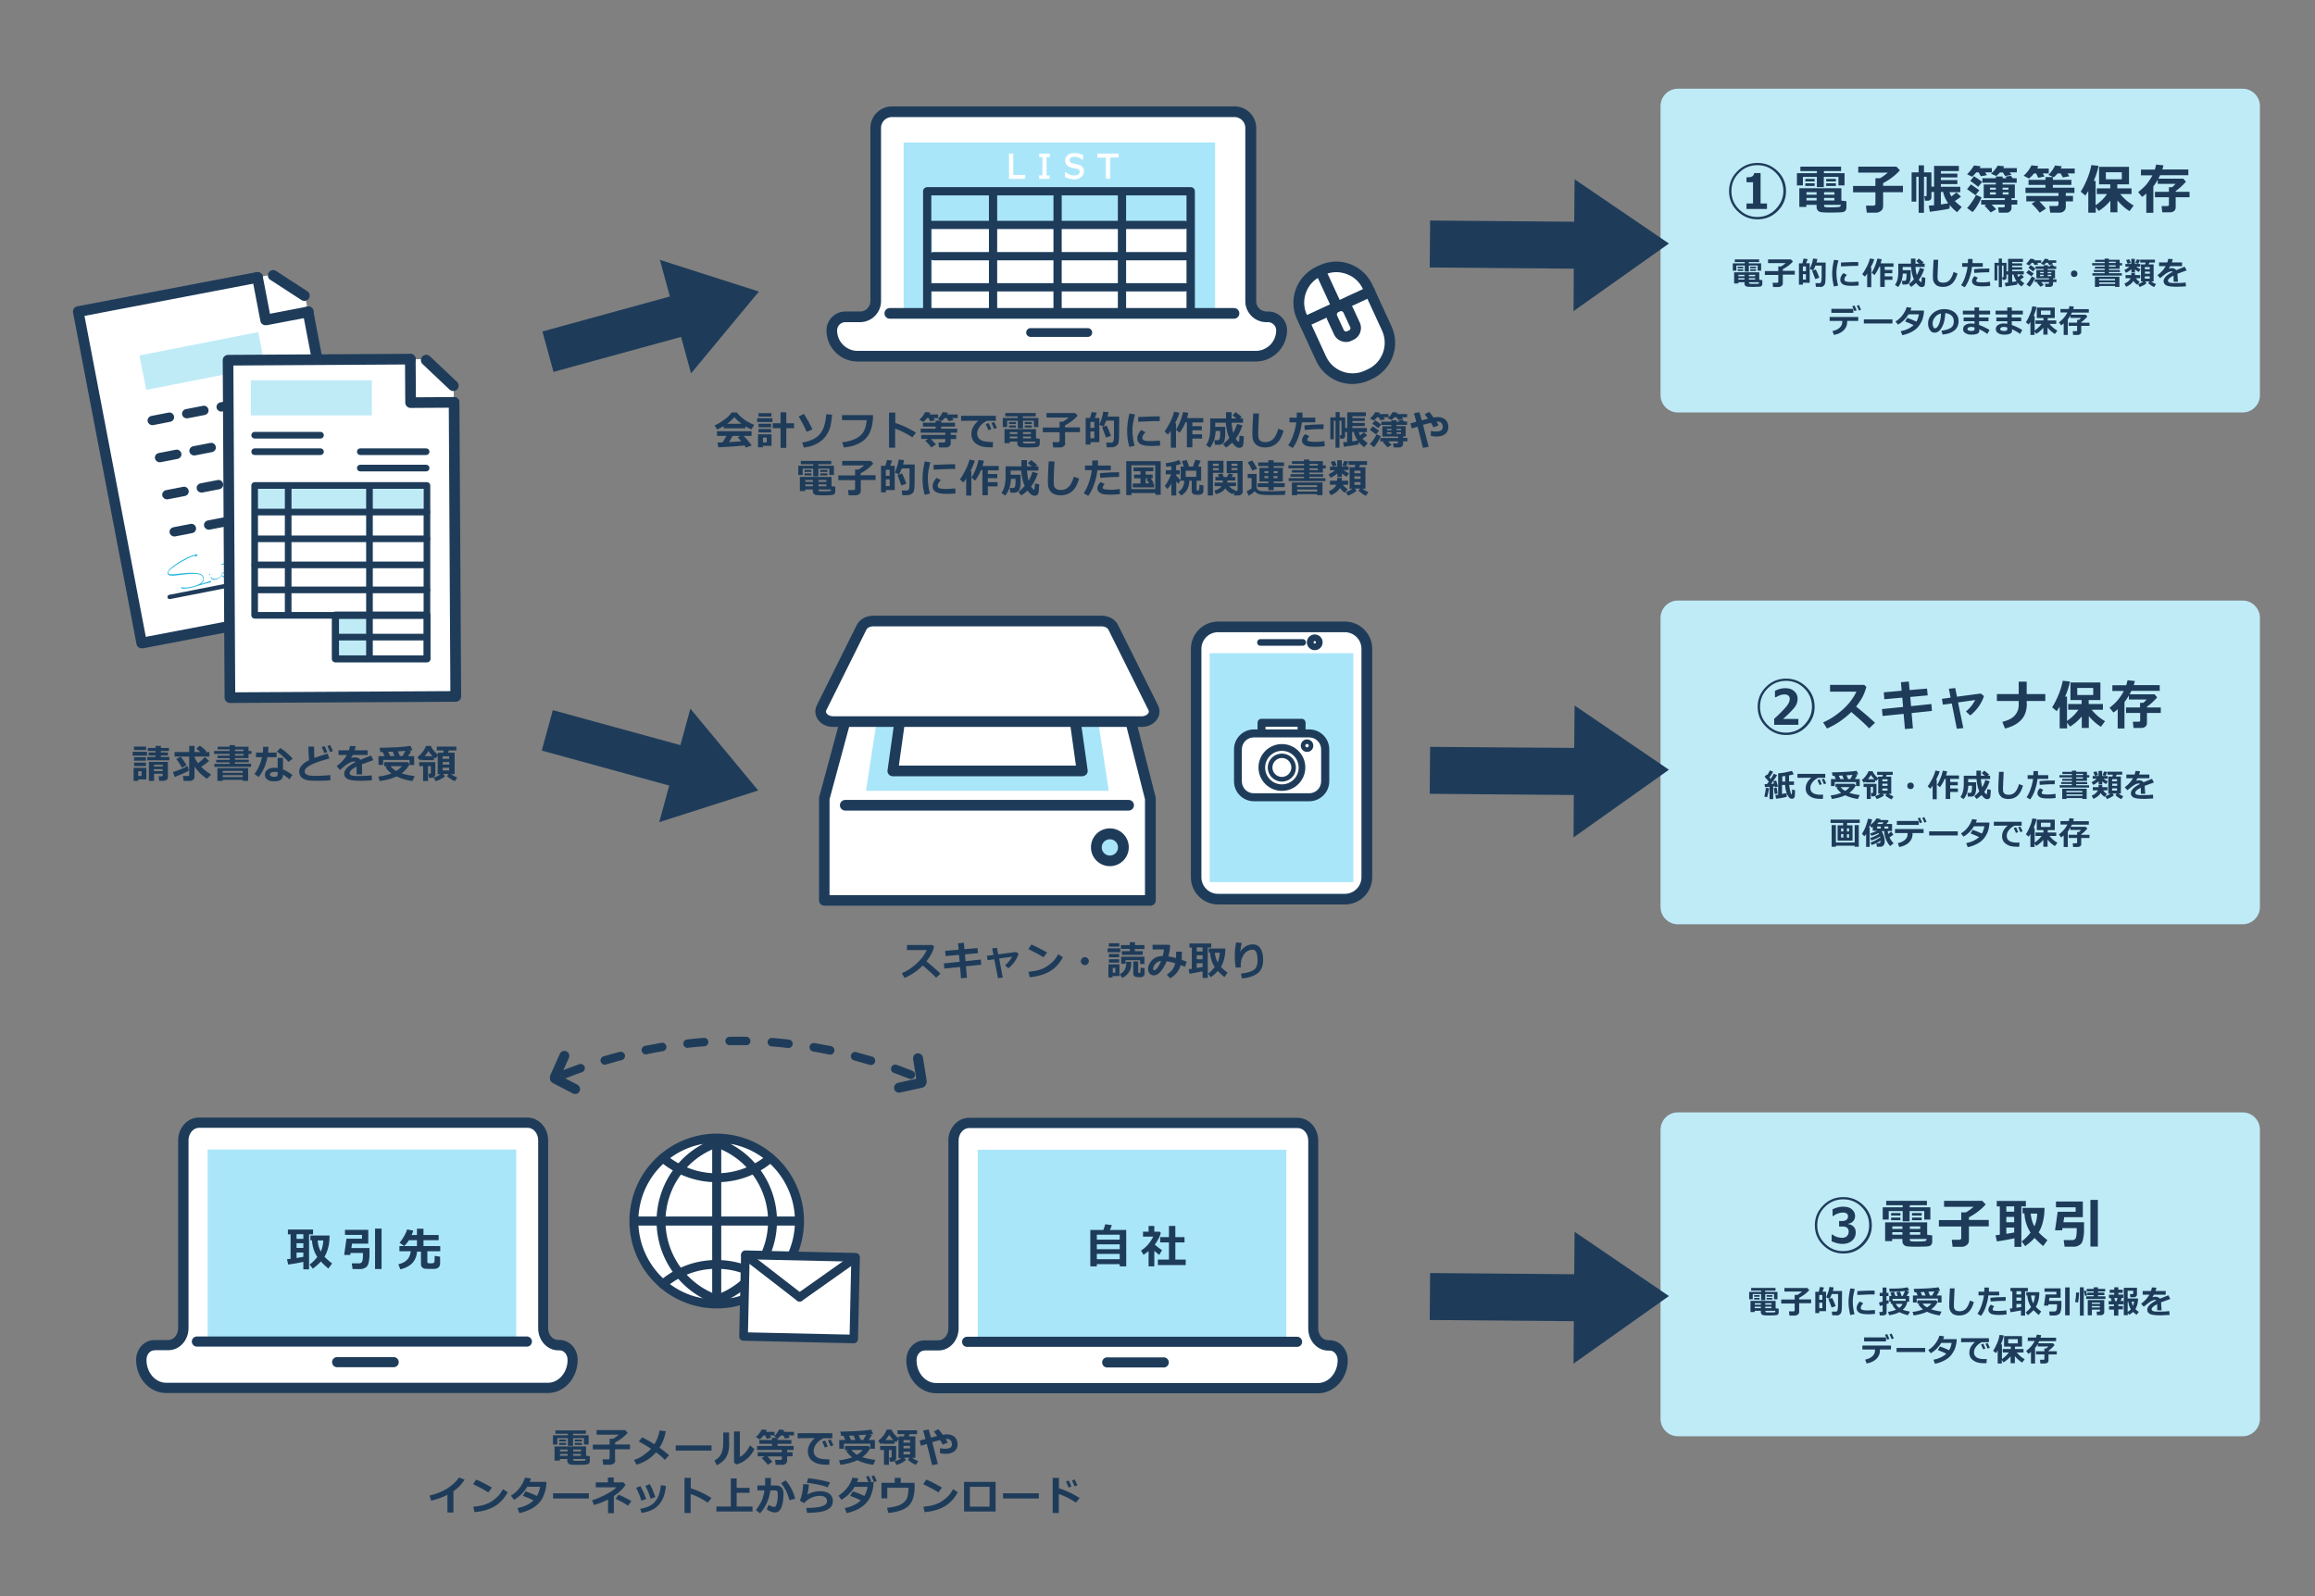<svg xmlns="http://www.w3.org/2000/svg" xmlns:xlink="http://www.w3.org/1999/xlink" viewBox="0 0 1740 1200" xmlns:v="https://vecta.io/nano"><rect x="0" y="0" width="1740" height="1200" fill="#808080" stroke="none"/><style><![CDATA[.G{fill:#1e3c5a}.H{fill:#fff}.I{fill:#bfebf7}.J{fill:#aae6fa}.K{clip-path:url(#T)}]]></style><path d="M1685.6 310.1h-424.5c-7.1 0-13-5.8-13-13V79.7c0-7.1 5.8-13 13-13h424.5c7.1 0 13 5.8 13 13v217.5c0 7.1-5.9 12.9-13 12.9z" class="I"/><g class="G"><path d="M1342.4 143.7c0 5.8-2.1 10.8-6.3 15s-9.2 6.2-15.1 6.2-10.9-2.1-15.1-6.2-6.3-9.1-6.3-15 2.1-10.8 6.3-15 9.2-6.2 15.1-6.2 10.9 2.1 15.1 6.2 6.3 9.1 6.3 15zm-2 0c0-5.4-1.9-10-5.7-13.8s-8.4-5.7-13.8-5.7-10 1.9-13.8 5.7-5.7 8.4-5.7 13.8 1.9 9.9 5.7 13.7 8.4 5.7 13.7 5.7 10-1.9 13.7-5.7 5.9-8.4 5.9-13.7zm-12.3 13.4h-15.4V153h4.9v-16h-4.9v-3.7c1.7 0 2.9-.1 3.7-.4 1.2-.5 1.9-1.4 2.1-2.8h4.8V153h4.8v4.1zm58.3-17.7h-4.6V133h-11v7.7h-5.2V133h-10.5v6.4h-4.5v-9.2h15v-1.6h-12.4v-3.3h30.6v3.3h-12.9v1.6h15.5v9.2zm-21 14.6h-7.7v1.6h-5.3v-14.1h31.6v9.3l3.8.5v4.7c0 .8-.2 1.4-.5 2s-.8.9-1.4 1.2-1.8.4-3.6.5l-6 .1c-3.9 0-6.4-.1-7.5-.3s-1.9-.6-2.5-1.3-.9-1.5-.9-2.4V154zm-1.5-17.6h-7v-1.9h7v1.9zm0 3.4h-7v-2h7v2zm-6.1 6.6h7.6v-1.9h-7.6v1.9zm7.6 2.4h-7.6v1.9h7.6v-1.9zm5.6-2.4h7.8v-1.9h-7.8v1.9zm7.8 2.4h-7.8v1.9h7.8v-1.9zm4.8 5.2H1371v.6c0 .6.3 1 .9 1.1s2.1.2 4.3.2l3.8-.1 2.4-.2c.3-.1.5-.2.7-.4.2-.1.4-.5.5-1.2zm-3.7-17.6h-7.3v-1.9h7.3v1.9zm0 3.4h-7.3v-2h7.3v2zm35.4 15.7c0 1.2-.5 2.3-1.6 3.1s-2.3 1.3-3.8 1.3h-6.8l-.6-5.3h5.7c.4 0 .7-.1 1-.4.3-.2.4-.5.4-.9v-8.7h-16.8v-4.8h16.8V134h3.5c2-1.2 4-2.6 5.8-4.2h-22.2v-4.5h28.7l2.6 2.7c-3.2 3.7-7.4 6.9-12.6 9.7v2h14.9v4.8h-14.9v11zm50 1.3c-2.2.6-7.1 1.4-14.8 2.4l-.8-4.6 4-.3v-10h-2v4.1c0 .8-.3 1.4-.8 1.8-.6.5-1.2.7-2 .7h-2l-.6-3.4h1c.5 0 .8-.2.8-.5v-14.1h-2V160h-4v-27.1h-1.8v18.7h-3.5v-22h5.3v-5.3h4v5.3h5.6v10.7h2v-15.6h18.6v3.9h-13.5v1.9h12.4v2.9h-12.4v2h12.4v3h-12.4v2h14.6v4.1h-8.1c.3 1.1.8 2.2 1.4 3.2l3.8-3 3.4 3.1c-1 .9-2.6 2-4.6 3.3 1.1 1.2 2.8 2.7 5.2 4.5l-3.5 3.9c-2.2-1.6-4-3.4-5.5-5.4l-.2 2.7zm-6.5-3.1c2.3-.3 4.1-.6 5.5-.9-1.8-2.5-3.1-5.3-3.8-8.5h-1.7v9.4zm28.9-10.7l-2.9 3.7-6.3-4.5 2.9-3.6 6.3 4.4zm1-18c-.3.5-.5 1-.8 1.4h9.2v3.2h-5l1.3 2.1-4.6.8-1.6-2.9h-1.8c-.7.9-1.8 2-3.1 3.3l-3.8-1.9c.7-.6 1.6-1.6 2.7-3a34.73 34.73 0 0 0 2.5-3.6l5 .6zm.7 23.4c-.7 1.7-1.7 3.7-3 5.9s-2.6 4-3.8 5.1l-4.1-3c1.1-1.1 2.3-2.7 3.7-4.7s2.4-3.8 3-5.2l4.2 1.9zm.4-11.6l-3 3.7c-.9-.9-2.8-2.3-5.9-4.5l2.8-3.5c2.7 1.7 4.7 3.1 6.1 4.3zm10.6 20.5l-4.1 2.4-4.7-5.1 1.4-.8h-3.9v-3.4h17.8V149H1491v-10.3h9.1v-1.3H1490V134h10.1v-1.3h5.1v1.3h3l-.9-1.2 4.1-.6 1.5 1.8h2.9v3.4h-10.6v1.3h9.2V149h-2.5v1.4h4.3v3.4h-4.3v2.6c0 1-.4 1.8-1.1 2.5s-1.7 1-2.9 1h-5.5l-.6-4h3.9c.7 0 1.1-.3 1.1-.9v-1.2h-9.8l3.4 3.5zm-4.7-14.7h4.4v-1.5h-4.4v1.5zm4.4 2h-4.4v1.6h4.4v-1.6zm6.3-19.6c-.3.5-.5 1-.8 1.4h10.3v3.2h-5.4l1.4 1.9-4.8.8-1.7-2.6h-2.2c-1 1.1-1.9 1.9-2.8 2.6l-3.9-1.7c2.1-1.9 3.8-3.9 5-6.1l4.9.5zm-1.2 17.6h4.4v-1.5h-4.4v1.5zm4.5 2h-4.4v1.6h4.4v-1.6zm22.4-19.7l-.9 1.8h8.7v3.7h-4.5l1.3 2.3-4.7 1-1.6-3.3h-1.6a22.76 22.76 0 0 1-3.8 3.8l-4-2.1a24.41 24.41 0 0 0 5.9-7.8l5.2.6zm5.7 31.9l-4.7 3.1c-1.5-2-3.5-4.3-6.1-6.8l2.9-1.7h-6.9v-4.1h24.2v-2.2h-24.8v-4h15V139h-12.7v-3.8h12.7v-2.1h5.6v2.1h13.9v3.8H1543v2.1h16.2v4h-6.5v2.2h5.4v4.1h-5.4v4.2a4.1 4.1 0 0 1-1.4 3.1c-.9.8-2.1 1.2-3.4 1.2h-6.9l-.7-5h5.6c.4 0 .7-.1.9-.4s.4-.5.4-.7v-2.4h-14.3l4.9 5.4zm11.9-31.8l-.8 1.7h10.5v3.7h-5.4l1.4 2.1-4.9.9-1.7-3h-2.3c-.9 1.1-1.8 2-2.8 2.9l-4.1-1.8c2.1-2.1 3.8-4.5 5-7.1l5.1.6zm25.2 34.9h-5.3v-16.3l-2.2 3.4-3.5-2.9c1.6-2.4 3.2-5.6 4.8-9.4 1.6-3.9 2.6-7.4 3.2-10.6l5.4.6c-.7 3.6-1.9 7.4-3.6 11.3h1.4v18.3c3.4-2.3 6.3-5.1 8.6-8.4h-7.7v-4.3h10.1v-3h-8.4v-13.2h22.5v13.2h-8.8v3h10.7v4.3h-8.5c2.9 3.5 6.2 6.4 10.1 8.6l-3.1 4.2c-3.3-2-6.3-4.7-9.1-8v8.9h-5.3v-8.7c-2.3 2.8-5.2 5.4-8.8 7.7l-2.2-3v4.3zm19.9-25.1v-5.3h-12v5.3h12zm23.6 25.2h-5.2v-14.5c-1.1 1-2.1 1.8-3.2 2.5l-2.9-3.6c2.8-2.2 5.1-4.3 6.7-6.4s3-4.2 4-6.2h-8.6v-4.3h10.4c.4-1.2.7-2.4 1-3.8l5.5.6-.8 3.1h19.5v4.3h-21.2l-1.3 2.6h18.7l2 2.3c-2.5 2.8-5.1 5.2-7.7 7v.6h10.4v4.1h-10.4v7.5c0 1.2-.4 2.1-1.2 2.8s-1.9 1-3.1 1h-5.8l-.5-4.7h4.4c.7 0 1.1-.3 1.1-1v-5.6h-10.5v-4.1h10.5v-3.5h2.4c.8-.6 1.7-1.5 2.6-2.5h-13.4v-3.1c-1 1.8-2.1 3.5-3.3 5V160zm-294.6 43.5h-2.7v-3.9h-6.6v4.6h-3.1v-4.6h-6.3v3.9h-2.7V198h9v-1h-7.5v-2h18.3v2h-7.8v1h9.3v5.5zm-12.6 8.7h-4.6v.9h-3.2v-8.4h18.9v5.6l2.3.3v2.8c0 .5-.1.9-.3 1.2s-.5.6-.8.7-1.1.3-2.2.3l-3.6.1c-2.4 0-3.9-.1-4.5-.2s-1.1-.4-1.5-.8-.5-.9-.5-1.5v-1zm-.9-10.5h-4.2v-1.2h4.2v1.2zm0 2h-4.2v-1.2h4.2v1.2zm-3.7 4h4.6v-1.1h-4.6v1.1zm4.6 1.4h-4.6v1.1h4.6v-1.1zm3.3-1.4h4.7v-1.1h-4.7v1.1zm4.7 1.4h-4.7v1.1h4.7v-1.1zm2.9 3.1h-7.5v.4c0 .4.2.6.6.7s1.2.1 2.6.1h2.3c.8 0 1.3-.1 1.5-.1s.3-.1.4-.2 0-.5.1-.9zm-2.2-10.5h-4.4v-1.2h4.4v1.2zm0 2h-4.4v-1.2h4.4v1.2zm20.1 9.4c0 .7-.3 1.4-1 1.9s-1.4.8-2.2.8h-4.1l-.4-3.2h3.4c.2 0 .4-.1.6-.2a.55.55 0 0 0 .3-.5v-5.2h-10.1v-2.9h10.1v-3.5h2.1c1.2-.7 2.4-1.6 3.5-2.5h-13.3V195h17.2l1.5 1.6c-1.9 2.2-4.4 4.1-7.6 5.8v1.2h9v2.9h-9v6.6zm20.3-.5h-5.2v1.4h-3v-16h2.6l.9-3.6 3.1.4-1.2 3.1h2.7v14.7zm-2.9-8.7v-3.6h-2.3v3.6h2.3zm0 6.3v-4.1h-2.3v4.1h2.3zm7.5 5.5l-.4-2.8h3c.7 0 1.1-.3 1.3-1s.3-1.9.4-3.7v.3-4-4.8h-4.7c-.5 1.3-1 2.5-1.7 3.6l-2.5-1.1 1.6-4.2c.4-1.1.6-2.3.8-3.6l3.2.3c-.1.9-.3 1.8-.6 2.7h6.9v2.7l-.1 9.4c-.1 2.1-.2 3.5-.5 4.1s-.6 1.1-1.2 1.5-1 .6-1.6.7c-.1-.2-1.5-.1-3.9-.1zm2.5-6.9l-3 1-2.4-6.2 2.7-1c.8 1.2 1.7 3.3 2.7 6.2zm14.4-13c-1 3.6-1.5 6.6-1.5 9.1 0 3.4.4 6.6 1.3 9.8l-3.2.7c-.8-3.3-1.3-6.4-1.3-9.6 0-3.3.5-6.8 1.4-10.5l3.3.5zm15.2 18.8c-1.9.2-3.6.3-4.9.3-3.4 0-5.8-.4-7-1.2s-1.9-1.9-1.9-3.4c0-1.7.8-3.4 2.4-5l2.6 1.4c-1.3 1.2-1.9 2.3-1.9 3.5 0 .6.3 1 1 1.3s2 .5 4.1.5c1 0 2.9-.1 5.5-.3l.1 2.9zm-.3-14.7h-1c-1 0-2.7 0-5.1.1l-6.9.3v-2.9c5.3-.3 8.9-.4 11-.4.8 0 1.5 0 2 .1v2.8z"/><use xlink:href="#B"/><use xlink:href="#C"/><use xlink:href="#D"/><use xlink:href="#E"/><path d="M1516.3 213.9c-1.3.4-4.3.8-8.9 1.4l-.5-2.7c.7 0 1.5-.1 2.4-.2v-6h-1.2v2.5c0 .5-.2.8-.5 1.1s-.7.4-1.2.4h-1.2l-.4-2h.6c.3 0 .5-.1.5-.3v-8.5h-1.2v16.3h-2.4v-16.3h-1.1v11.2h-2.1v-13.2h3.2v-3.2h2.4v3.2h3.4v6.4h1.2v-9.4h11.2v2.3h-8.1v1.1h7.5v1.7h-7.5v1.2h7.5v1.8h-7.5v1.2h8.7v2.4h-4.9c.2.7.5 1.3.8 1.9l2.2-1.8 2 1.9c-.6.5-1.6 1.2-2.8 2 .6.7 1.7 1.6 3.1 2.7l-2.1 2.4c-1.3-1-2.4-2-3.3-3.2l.2 1.7zm-3.9-1.9l3.3-.5c-1.1-1.5-1.8-3.2-2.3-5.1h-1v5.6zm16.2-6.4l-1.8 2.2c-1.2-1-2.5-1.9-3.8-2.7l1.7-2.1 3.9 2.6zm.6-10.7c-.2.3-.3.6-.5.8h5.5v1.9h-3l.8 1.2-2.8.5-1-1.7h-1.1c-.4.5-1.1 1.2-1.9 2l-2.3-1.2c.4-.4 1-1 1.6-1.8s1.2-1.5 1.5-2.1l3.2.4zm.4 14c-.4 1-1 2.2-1.8 3.6s-1.6 2.4-2.3 3.1l-2.4-1.8c.7-.7 1.4-1.6 2.2-2.8a29.17 29.17 0 0 0 1.8-3.1l2.5 1zm.3-7l-1.8 2.2c-.5-.5-1.7-1.4-3.5-2.7l1.7-2.1 3.6 2.6zm6.3 12.3l-2.5 1.4c-.6-.6-1.5-1.7-2.8-3.1l.8-.5h-2.3v-2h10.7v-.8h-9.5V203h5.5v-.8h-6.1v-2h6.1v-.8h3.1v.8h1.8l-.5-.7 2.4-.4.9 1.1h1.7v2h-6.4v.8h5.5v6.2h-1.5v.8h2.6v2.1h-2.6v1.5c0 .6-.2 1.1-.7 1.5a2.52 2.52 0 0 1-1.7.6h-3.3l-.4-2.4h2.4c.4 0 .7-.2.7-.5v-.7h-5.9l2 2.1zm-2.8-8.8h2.7v-.9h-2.7v.9zm2.6 1.2h-2.7v1h2.7v-1zm3.8-11.7c-.2.3-.3.6-.5.8h6.2v1.9h-3.2l.8 1.1-2.9.5-1-1.6h-1.3c-.6.6-1.1 1.2-1.7 1.6l-2.3-1c1.2-1.1 2.3-2.3 3-3.7l2.9.4zm-.7 10.5h2.7v-.9h-2.7v.9zm2.7 1.2h-2.7v1h2.7v-1z"/><use xlink:href="#F"/><path d="M1594.8 207.2h-22.1v-1.8h9.2v-.9h-8.1V203h8.1v-1h-7.3v-1.5h7.3v-1h-9.4v-1.7h9.4v-.9h-7.2v-1.6h7.2v-.9h3.2v.9h8.1v2.5h1.8v1.7h-1.8v2.6h-8.1v.9h8.3v1.5h-8.3v.9h9.7v1.8zm-5 7.8h-12v.7h-3.2V208h18.4v7.7h-3.3v-.7zm-.1-4.2v-1.1h-12v1.1h12zm-11.9 2.6h12v-1.1h-12v1.1zm7.3-16.6v.9h5.1v-.9h-5.1zm0 2.7v1h5.1v-1h-5.1zm16.8 3c-1.3 1.1-2.6 2-4 2.6l-1.2-2.1c1.3-.6 2.6-1.4 3.8-2.5h-3v-2.1h4.4v-3.8h2.7v3.8h4.1v2.1h-3c1.1.8 2.1 1.4 3.2 1.9l-1.3 2.1c-.7-.3-1.7-1-2.9-2v2.2h-2.7v-2.2zm1.6 8.7c-1.1 1.9-3 3.3-5.5 4.4l-1.2-2.4c2.4-1.1 3.9-2.4 4.6-4h-3.8v-2.4h4.3v-1.7h2.8v1.7h3.9v2.4h-3.2c.8 1.1 1.7 2 2.9 2.7l-1.8 2.2c-1.2-.7-2.2-1.7-3-2.9zm-1.9-13.5l-2.4.6-1.2-2.8 2.4-.6 1.2 2.8zm6.9-2.3l-1.3 2.9-2.3-.5 1.2-2.8 2.4.4zm4.9 17.5c-.6.6-1.5 1.2-2.5 1.7l-2.7 1.2-1.2-2.2c1.3-.4 2.6-1.1 3.9-2h-1.7v-12.8h3.1l.4-1.4h-4.1v-2.2h11.1v2.2h-4.2l-.6 1.4h3.8v12.8h-1.8c1 .8 2.2 1.4 3.6 2l-1.4 2.2c-.7-.3-1.5-.7-2.4-1.3a13.87 13.87 0 0 1-2.1-1.7l1-1.2h-3.2l1 1.3zm2.4-10.5v-1.6h-3.7v1.6h3.7zm-3.6 3.4h3.7v-1.6h-3.7v1.6zm3.6 2h-3.7v1.7h3.7v-1.7z"/><use xlink:href="#G"/><use xlink:href="#H"/><path d="M1422.4 243.2h-21.5v-3.1h21.5v3.1z"/><use xlink:href="#I"/><path d="M1460.1 251.5l-.9-2.9c3.1-.3 5.4-1.1 7-2.1s2.3-2.7 2.3-4.9c0-1.8-.6-3.3-1.7-4.3s-2.7-1.7-4.7-1.9c-.2 4.4-1 7.9-2.5 10.6s-3.3 4.1-5.6 4.1c-1.5 0-2.6-.7-3.5-2.1s-1.3-2.9-1.3-4.7v-.3c0-2.7 1.1-5.1 3.3-7.2s4.9-3.2 8.2-3.4h.5c3.2 0 5.8.8 7.8 2.4s3.1 3.8 3.1 6.5c0 3-1 5.4-3.1 7.1s-5 2.8-8.9 3.1zm-1.2-15.8c-1.8.4-3.3 1.3-4.5 2.8s-1.8 3-1.8 4.7c0 .9.2 1.7.5 2.5s.7 1.1 1.3 1.1c1.1 0 2.1-1.1 3-3.2s1.4-4.8 1.5-7.9zm36.5 12.4l-1.7 3c-1.8-1.4-3.9-2.6-6.2-3.6l.1.5c.1.2.1.5.1.7 0 1-.5 1.7-1.6 2.2s-2.6.7-4.5.7c-1.7 0-3.1-.4-4.3-1.1s-1.8-1.7-1.8-3 .5-2.4 1.6-3.1 2.4-1.2 4-1.2c1.1 0 2.1.1 3 .2v-1.9h-8.2v-2.8h8.2v-2.3h-8.8v-2.8h8.8v-2.5h3.4v2.5h8.3v2.8h-8.3v2.3h7.1v2.8h-7.1v2.8a44.67 44.67 0 0 1 7.9 3.8zm-11.3-.5v-1.4c-1.1-.3-1.9-.4-2.5-.4-.8 0-1.5.1-2 .4s-.8.7-.8 1.2c0 .9 1 1.4 2.9 1.4 1.6 0 2.4-.4 2.4-1.2zm35.9.5l-1.7 3c-1.8-1.4-3.9-2.6-6.2-3.6l.1.5c.1.2.1.5.1.7 0 1-.5 1.7-1.6 2.2s-2.6.7-4.5.7c-1.7 0-3.1-.4-4.3-1.1s-1.8-1.7-1.8-3 .5-2.4 1.6-3.1 2.4-1.2 4-1.2c1.1 0 2.1.1 3 .2v-1.9h-8.2v-2.8h8.2v-2.3h-8.8v-2.8h8.8v-2.5h3.4v2.5h8.3v2.8h-8.3v2.3h7.1v2.8h-7.1v2.8c3 1.1 5.7 2.4 7.9 3.8zm-11.3-.5v-1.4c-1.1-.3-1.9-.4-2.5-.4-.8 0-1.5.1-2 .4s-.8.7-.8 1.2c0 .9 1 1.4 2.9 1.4 1.6 0 2.4-.4 2.4-1.2zm20.6 4.2h-3.2V242l-1.3 2-2.1-1.7c1-1.5 1.9-3.3 2.9-5.6s1.6-4.4 1.9-6.4l3.2.4c-.4 2.2-1.2 4.4-2.2 6.8h.8v11c2-1.4 3.8-3.1 5.2-5h-4.6v-2.6h6v-1.8h-5v-7.9h13.5v7.9h-5.3v1.8h6.4v2.6h-5.1c1.7 2.1 3.7 3.8 6 5.1l-1.9 2.5c-2-1.2-3.8-2.8-5.5-4.8v5.3h-3.2v-5.2c-1.4 1.7-3.1 3.2-5.3 4.6l-1.3-1.8v2.6zm11.9-15.1v-3.2h-7.2v3.2h7.2zm13 15.1h-3.1v-8.7c-.6.6-1.3 1.1-1.9 1.5l-1.7-2.2c1.7-1.3 3-2.6 4-3.8s1.8-2.5 2.4-3.7h-5.2v-2.6h6.2l.6-2.2 3.3.4-.5 1.9h11.7v2.6h-12.7c-.2.5-.5 1-.8 1.6h11.2l1.2 1.4c-1.5 1.7-3 3.1-4.6 4.2v.4h6.2v2.4h-6.2v4.5c0 .7-.2 1.3-.8 1.7s-1.1.6-1.8.6h-3.5l-.3-2.8h2.6c.4 0 .7-.2.7-.6V245h-6.3v-2.4h6.3v-2.1h1.4c.5-.4 1-.9 1.6-1.5h-8v-1.8c-.6 1.1-1.3 2.1-2 3v11.6z"/></g><path d="M1685.6 694.9h-424.5c-7.1 0-13-5.8-13-13V464.5c0-7.1 5.8-13 13-13h424.5c7.1 0 13 5.8 13 13V682c0 7.1-5.9 12.9-13 12.9z" class="I"/><g class="G"><path d="M1363.9 531.4c0 5.8-2.1 10.8-6.3 15s-9.2 6.2-15.1 6.2-10.9-2.1-15.1-6.2-6.3-9.1-6.3-15 2.1-10.8 6.3-15 9.2-6.2 15.1-6.2 10.9 2.1 15.1 6.2 6.3 9.1 6.3 15zm-2 0c0-5.4-1.9-10-5.7-13.8s-8.4-5.7-13.8-5.7-10 1.9-13.8 5.7-5.7 8.4-5.7 13.8 1.9 9.9 5.7 13.7 8.4 5.7 13.7 5.7 10-1.9 13.7-5.7 5.9-8.3 5.9-13.7zm-10.3 13.5h-18.1v-4.5c1.9-1.6 4.1-3.8 6.8-6.6 1.8-1.9 3.1-3.5 3.8-4.7s1.1-2.5 1.1-3.7c0-1.1-.4-1.9-1.1-2.5-.7-.5-1.6-.8-2.7-.8-2.2 0-4.4.7-6.5 2.1h-.8v-4.8c2.5-1.3 5.1-2 7.7-2 2.8 0 5 .7 6.7 2.2s2.6 3.3 2.6 5.7c0 2-.5 3.8-1.5 5.4-.7 1.2-2 2.7-3.8 4.5-1.9 2-3.8 3.7-5.6 5.3h11.5v4.4zm57.7-1.5l-4.4 4.2c-2.3-2.5-6.8-6.6-13.4-12.3-5.8 5.6-11.9 9.7-18.3 12.4l-2.9-4.6c5-2.1 9.8-5.3 14.5-9.4 4.7-4.2 8.2-8.7 10.5-13.7h-19.8v-5.1h25.7l1.6 1.5c-.9 3.3-2 6-3.2 8.2-1.2 2.1-2.7 4.3-4.5 6.6 5.7 4.6 10.4 8.6 14.2 12.2zm42.8-8.9l-15.3 1.6 1 11.5-6 .5-1-11.4-15.8 1.6-.5-5.2 15.9-1.6-.6-7-13.5 1.2-.4-5.2 13.4-1.2-.5-6.4 5.9-.5.6 6.4 13.1-1.1.5 5.1-13.1 1.2.6 6.9 15.3-1.6.4 5.2zm23.6 12.9l-4.9.5-3.8-19-6.7.9-.7-4.4 6.5-.9-1.3-6.7 4.8-.5 1.3 6.5 17.9-2.4 2.4 1.9c-1.9 5.7-5.3 10.5-10.3 14.6l-3.3-3c2.9-2.3 5.2-5.2 7-8.6l-12.9 1.8 4 19.3zm47.7-18.4c0 5.2-1.4 9.2-4.2 12.2s-6.8 5.2-12.2 6.5l-2-5c4.5-1.1 7.6-2.7 9.5-5 1.9-2.2 2.8-4.8 2.8-7.6V527h-16.4v-5.2h16.4v-9.3h6v9.3h14v5.2h-14v2zm30 18.6h-5.3v-16.3l-2.2 3.4-3.5-2.9c1.6-2.4 3.2-5.6 4.8-9.4 1.6-3.9 2.6-7.4 3.2-10.6l5.4.6c-.7 3.6-1.9 7.4-3.6 11.3h1.4V542c3.4-2.3 6.3-5.1 8.6-8.4h-7.7v-4.3h10.1v-3h-8.4v-13.2h22.5v13.2h-8.8v3h10.7v4.3h-8.5c2.9 3.5 6.2 6.4 10.1 8.6l-3.1 4.2c-3.3-2-6.3-4.7-9.1-8v8.9h-5.3v-8.7c-2.3 2.8-5.2 5.4-8.8 7.7l-2.2-3v4.3zm19.9-25.1v-5.3h-12v5.3h12zm23.6 25.2h-5.2v-14.5c-1.1 1-2.1 1.8-3.2 2.5l-2.9-3.6c2.8-2.2 5.1-4.3 6.7-6.4s3-4.2 4-6.2h-8.6v-4.3h10.4c.4-1.2.7-2.4 1-3.8l5.5.6-.8 3.1h19.5v4.3H1602l-1.3 2.6h18.7l2 2.3c-2.5 2.8-5.1 5.2-7.7 7v.6h10.4v4.1h-10.4v7.5c0 1.2-.4 2.1-1.2 2.8s-1.9 1-3.1 1h-5.8l-.5-4.7h4.4c.7 0 1.1-.3 1.1-1V536H1598v-4.1h10.5v-3.5h2.4c.8-.6 1.7-1.5 2.6-2.5h-13.4v-3.1c-1 1.8-2.1 3.5-3.3 5v19.9zm-267.3 44.8c-.1 1.1-.3 2.3-.6 3.7l-.8 3.2-2.1-.5c.7-2.8 1.1-5 1.1-6.5l2.4.1zm3.2 8.3h-2.8v-9.3l-3.4.3-.3-2.3h1.8c.5-.6.9-1.2 1.4-1.9l-3.2-3.6 1.6-1.7.4.4a17.74 17.74 0 0 0 1.9-3.5l2.5 1a28.74 28.74 0 0 1-2.8 4.3l1 1.1a31.67 31.67 0 0 0 2.3-3.9l2.5 1.1a52.97 52.97 0 0 1-4.6 6.5l2.3-.2-.6-1.7 2.2-.6 1.4 4.5-2.3.6c0-.2-.1-.4-.2-.8-.2 0-.6.1-1.1.2v9.5zm3.3-4.2l-2.2.4-.6-4.5 2.1-.3.7 4.4zm6.9 2.4c-1.8.6-4.5 1.1-8.1 1.5l-.5-2.8 2.1-.2v-16.1c1.5-.1 3.3-.3 5.5-.7l4.9-1.1 1.3 2.5c-.7.3-1.9.6-3.5.8v.8 3.8h3.7v2.6h-3.6l.4 3 .6 2.6c.2.8.4 1.2.5 1.3s.1.1.2.1c.2 0 .3-.1.3-.2s.1-1.3.2-3.3l2.2.5-.1 2.9c0 1-.1 1.7-.2 2.1s-.3.7-.7 1-.8.5-1.4.4c-.5 0-.9-.1-1.3-.3s-.8-.6-1.2-1.2-.8-1.3-1.2-2.2-.6-1.9-.9-3-.4-2.4-.5-3.7h-2.3v6.8l3.4-.6.2 2.7zm-1.2-15.6l-2.2.3v3.9h2.2v-3-1.2z"/><use xlink:href="#J"/><path d="M1394.8 590.6c-1 2-2.5 3.8-4.8 5.5 1.8.6 4.4 1.2 7.8 1.7l-1.4 2.9c-3.4-.5-6.6-1.4-9.5-2.8-2.7 1.3-6.1 2.2-10.1 2.8l-.8-2.7c3-.3 5.6-1 7.9-1.9-1.5-1.1-2.7-2.4-3.5-3.8l1-.5h-1.8v-2.5h14.2l1 1.3zm-15-4.9c-.4-1.1-.8-1.9-1-2.4h-1.1-.3l-.5-2.6c9.1-.2 15.3-.6 18.6-1.2l1.2 2.6c-.4.1-1.1.2-2.1.3l1.4.4c-.6 1-1.2 2-1.9 2.9h3.7v5.3h-2.8v-3h-16v3h-2.8v-5.3h3.6zm2.3-2.5l1.1 2.5h2.6l-1.1-2.7-2.6.2zm4.8 11.4c1.4-.9 2.5-1.8 3.3-2.8h-6.7c.8 1.1 1.9 2 3.4 2.8zm2.2-8.9h1.6c.6-1.1 1.2-2.1 1.7-3.1l-4.5.3 1.2 2.8zm27.1 12.2c-.7.6-1.6 1.2-2.7 1.7l-2.9 1.2-1.3-2.2c1.4-.4 2.8-1.1 4.2-2h-1.8v-11.3l-1.5 1.9-.9-.7v1.7h-7.3v-.6c-.3.2-.7.5-1.1.9l-1.5-2.1c1-.7 2-1.7 2.9-2.9s1.7-2.5 2.1-3.7h3.1c.3 1 .9 1.9 1.7 2.9s1.6 1.7 2.4 2.3v-1.1h3.2l.4-1.3h-4.3v-2.3h11.7v2.3h-4.5l-.6 1.3h4v12.9h-2c1.1.8 2.4 1.4 3.7 2l-1.4 2.2c-.7-.3-1.6-.7-2.6-1.3s-1.7-1.2-2.2-1.6l1.1-1.2h-3.3l1.4 1zm-10.2 2.8h-2.9v-9h-2.4v-2.4h9.7v7.3c0 .6-.2 1.1-.6 1.5s-.9.6-1.6.6h-1.6l-.3-2.5h.9c.4 0 .6-.2.6-.6v-4h-1.7v9.1zm-2-14.9h4.8c-1-1-1.9-2-2.6-3.1-.6 1.1-1.4 2.1-2.2 3.1zm14.7 1.6v-1.5h-3.9v1.5h3.9zm-3.9 3.4h3.9v-1.6h-3.9v1.6zm3.9 2h-3.9v1.6h3.9v-1.6z"/><use xlink:href="#F" x="-123" y="385"/><use xlink:href="#B" x="49.2" y="385"/><use xlink:href="#C" x="49.2" y="385"/><use xlink:href="#D" x="49.2" y="385"/><path d="M1531.8 579.7v1.5 1.6h7.7v2.8h-8.1c-.2 2.6-.9 5.4-1.9 8.4s-2.3 5.3-3.6 7l-2.7-1.6c1.2-1.7 2.2-3.8 3.1-6.4s1.5-5.1 1.8-7.4h-4.1v-2.8h4.3l.1-3.1h3.4zm13.3 20.2c-1.6.3-3.5.4-5.6.4-1.6 0-3-.1-4.2-.3s-2.2-.6-2.9-1.3-1-1.4-1-2.4c0-1.2.6-2.4 1.9-3.7l2.5 1.2c-.8.9-1.2 1.7-1.2 2.3 0 .3.1.5.4.7s.8.3 1.7.4 1.8.1 2.9.1c1.8 0 3.5-.2 5.3-.5l.2 3.1zm-.6-13.1l-.2 2.8h-1.4c-2.6 0-5.9.2-9.8.5l-.2-2.8c3.2-.4 6.5-.5 9.8-.5h1.8zm25.7 5.3h-22.1v-1.8h9.2v-.9h-8.1V588h8.1v-1h-7.3v-1.5h7.3v-1h-9.4v-1.7h9.4v-.9h-7.2v-1.6h7.2v-.9h3.2v.9h8.1v2.5h1.8v1.7h-1.8v2.6h-8.1v.9h8.3v1.5h-8.3v.9h9.7v1.7zm-5 7.9h-12v.7h-3.2V593h18.4v7.7h-3.3v-.7zm-.1-4.3v-1.1h-12v1.1h12zm-11.9 2.6h12v-1.1h-12v1.1zm7.3-16.5v.9h5.1v-.9h-5.1zm0 2.6v1h5.1v-1h-5.1zm16.8 3.1c-1.3 1.1-2.6 2-4 2.6l-1.2-2.1c1.3-.6 2.6-1.4 3.8-2.5h-3v-2.1h4.4v-3.8h2.7v3.8h4.1v2.1h-3c1.1.8 2.1 1.4 3.2 1.9l-1.3 2.1c-.7-.3-1.7-1-2.9-2v2.2h-2.7v-2.2zm1.6 8.7c-1.1 1.9-3 3.3-5.5 4.4l-1.2-2.4c2.4-1.1 3.9-2.4 4.6-4h-3.8v-2.4h4.3v-1.7h2.8v1.7h3.9v2.4h-3.2c.8 1.1 1.7 2 2.9 2.7l-1.8 2.2c-1.2-.7-2.2-1.7-3-2.9zm-1.9-13.5l-2.4.6-1.2-2.8 2.4-.6 1.2 2.8zm6.9-2.3l-1.3 2.9-2.3-.5 1.2-2.8 2.4.4zm4.9 17.5c-.6.6-1.5 1.2-2.5 1.7l-2.7 1.2-1.2-2.2c1.3-.4 2.6-1.1 3.9-2h-1.7v-12.8h3.1l.4-1.4h-4.1v-2.2h11.1v2.2h-4.2l-.6 1.4h3.8v12.8h-1.8c1 .8 2.2 1.4 3.6 2l-1.4 2.2c-.7-.3-1.5-.7-2.4-1.3a13.87 13.87 0 0 1-2.1-1.7l1-1.2h-3.2l1 1.3zm2.4-10.5v-1.6h-3.7v1.6h3.7zm-3.6 3.4h3.7v-1.6h-3.7v1.6zm3.6 1.9h-3.7v1.7h3.7v-1.7z"/><use xlink:href="#G" x="-24.6" y="385"/><path d="M1392.4 632h-11.2v-11.5h4.1v-1.8h-9.4v-2.5h21.9v2.5h-9.5v1.8h4.1V632zm-12.5 4.6h-3.2v-16.3h3.2v13.1h14.1v-13.1h3.1v16.3h-3.1v-.8h-14.1v.8zm5.6-13.8h-1.7v2.3h1.7v-2.3zm-1.7 4.3v2.6h1.7v-2.6h-1.7zm6-2v-2.3h-1.6v2.3h1.6zm0 4.7v-2.6h-1.6v2.6h1.6zm15.8 6.9h-3V627c-.4.6-.8 1.2-1.3 1.7l-1.8-1.8c1-1.6 2-3.4 2.8-5.6s1.4-4.1 1.7-5.8l3.1.5c-.2 1.2-.6 2.6-1.2 4.1 2.2-1.7 3.7-3.3 4.5-4.9l3.1.6c-.1.2-.2.4-.3.7h5.6l.8.7c-.3.5-.9 1.3-1.8 2.3h4.3v5.3h-3.2c0 .8.2 1.5.3 2.2l2.2-1.8 1.7 2.2c-.5.6-1.5 1.3-2.9 2.1.7 1.6 1.8 3.1 3.1 4.5l-2.6 2.1c-1.3-1.4-2.4-3.1-3.2-5.1s-1.2-4.1-1.4-6.2h-1.4l-.3.3c1.4 2.4 2.2 4.9 2.2 7.4 0 1.3-.3 2.4-.9 3.1s-1.4 1-2.4 1h-2.6l-.4-2.7h1.7c1 0 1.6-.6 1.5-1.8-2.3 1.4-4.6 2.5-6.7 3.2l-.9-1.9c1-.3 2.2-.8 3.7-1.6l3.7-2.2c-.1-.3-.1-.5-.2-.7a27.97 27.97 0 0 1-6.6 3l-.8-1.9a31.34 31.34 0 0 0 3.3-1.3c1.3-.6 2.4-1.2 3.3-1.8l-.3-.6c-1.8.9-3.6 1.6-5.5 2.1l-.8-1.9c1.8-.4 3.4-1.1 5-1.9h-3.1v-2.9c-.4.2-.7.5-1 .6l-1.2-1.8c-.2.5-.4 1.1-.7 1.6h.6v14.6zm6.4-18.4c-.3.4-.7.8-1.1 1.2h3.8c.5-.5.8-.9 1-1.2h-3.7zm1.6 4.6v-1.5h-2.7v1.5h2.7zm2.8-1.5v1.5h2.9v-1.5h-2.9zm29.5 4.9h-8.4v.7c0 2.5-.9 4.6-2.6 6.3s-4.2 2.9-7.4 3.5l-1.1-2.9c2.4-.5 4.2-1.4 5.5-2.6s1.9-2.7 1.9-4.5v-.5h-9.5v-3h21.5v3zm-3.7-6.1h-16.5v-3h16.5v3zm2.5-1.9l-1.7.6c-.3-1-.8-2.2-1.6-3.6l1.6-.7c.7 1.3 1.2 2.5 1.7 3.7zm3.3-.4l-1.6.6c-.5-1.4-1.1-2.6-1.6-3.6l1.6-.6 1.6 3.6zm23.6 10.2H1450V625h21.5v3.1z"/><use xlink:href="#I" x="49.2" y="384.9"/><use xlink:href="#J" x="147.6" y="36"/><path d="M1529.3 636.8h-3.2V627l-1.3 2-2.1-1.7c1-1.5 1.9-3.3 2.9-5.6s1.6-4.4 1.9-6.4l3.2.4c-.4 2.2-1.2 4.4-2.2 6.8h.8v11c2-1.4 3.8-3.1 5.2-5h-4.6v-2.6h6v-1.8h-5v-7.9h13.5v7.9h-5.3v1.8h6.4v2.6h-5.1c1.7 2.1 3.7 3.8 6 5.1l-1.9 2.5c-2-1.2-3.8-2.8-5.5-4.8v5.3h-3.2v-5.2c-1.4 1.7-3.1 3.2-5.3 4.6l-1.3-1.8v2.6zm11.9-15.1v-3.2h-7.2v3.2h7.2zm13 15.1h-3.1v-8.7c-.6.6-1.3 1.1-1.9 1.5l-1.7-2.2c1.7-1.3 3-2.6 4-3.8s1.8-2.5 2.4-3.7h-5.2v-2.6h6.2l.6-2.2 3.3.4-.5 1.9h11.7v2.6h-12.7c-.2.5-.5 1-.8 1.6h11.2l1.2 1.4c-1.5 1.7-3 3.1-4.6 4.2v.4h6.2v2.4h-6.2v4.5c0 .7-.2 1.3-.8 1.7s-1.1.6-1.8.6h-3.5l-.3-2.8h2.6c.4 0 .7-.2.7-.6V630h-6.3v-2.4h6.3v-2.1h1.4c.5-.4 1-.9 1.6-1.5h-8v-1.8c-.6 1.1-1.3 2.1-2 3v11.6z"/></g><path d="M1685.6 1079.8h-424.5c-7.1 0-13-5.8-13-13V849.3c0-7.1 5.8-13 13-13h424.5c7.1 0 13 5.8 13 13v217.5c0 7.1-5.9 13-13 13z" class="I"/><g class="G"><path d="M1406.9 921.2c0 5.8-2.1 10.8-6.3 15s-9.2 6.2-15.1 6.2-10.9-2.1-15.1-6.2-6.3-9.1-6.3-15 2.1-10.8 6.3-15 9.2-6.2 15.1-6.2 10.9 2.1 15.1 6.2 6.3 9.2 6.3 15zm-2 0c0-5.4-1.9-10-5.7-13.8s-8.4-5.7-13.8-5.7-10 1.9-13.8 5.7-5.7 8.4-5.7 13.8 1.9 9.9 5.7 13.7 8.4 5.7 13.7 5.7 10-1.9 13.7-5.7 5.9-8.3 5.9-13.7zm-10.1 5.3c0 2.6-.9 4.7-2.8 6.3s-4.2 2.4-7.1 2.4c-2.6 0-5.3-.7-8.2-2v-5h.7c2.1 1.6 4.6 2.4 7.4 2.4 1.3 0 2.4-.4 3.3-1.2s1.4-2 1.4-3.4c0-2.6-1.6-3.9-4.7-3.9h-2.5V918h2.2c1.4 0 2.5-.3 3.3-.9s1.2-1.5 1.2-2.6-.4-1.8-1.1-2.2c-.8-.5-1.8-.7-2.8-.7-1.2 0-2.5.3-3.9.8-1.3.5-2.4 1.1-3.1 1.8h-.7v-5c2.6-1.3 5.2-2 7.8-2 2.7 0 4.7.5 6.2 1.6 1.9 1.4 2.9 3.2 2.9 5.4 0 1.6-.5 2.9-1.5 4s-2.2 1.6-3.7 1.8v.3c1.5.2 2.7.7 3.6 1.5 1.4 1 2.1 2.7 2.1 4.7zm56.1-9.6h-4.6v-6.4h-11v7.7h-5.2v-7.7h-10.5v6.4h-4.5v-9.2h15v-1.6h-12.4v-3.3h30.6v3.3h-12.9v1.6h15.5v9.2zm-21 14.6h-7.7v1.6h-5.3V919h31.6v9.3l3.8.5v4.7c0 .8-.2 1.4-.5 2s-.8.9-1.4 1.2-1.8.4-3.6.5l-6 .1c-3.9 0-6.4-.1-7.5-.3s-1.9-.6-2.5-1.3-.9-1.5-.9-2.4v-1.8zm-1.5-17.6h-7V912h7v1.9zm0 3.5h-7v-2h7v2zm-6.1 6.5h7.6V922h-7.6v1.9zm7.6 2.5h-7.6v1.9h7.6v-1.9zm5.6-2.5h7.8V922h-7.8v1.9zm7.8 2.5h-7.8v1.9h7.8v-1.9zm4.8 5.1h-12.6v.6c0 .6.3 1 .9 1.1s2.1.2 4.3.2l3.8-.1 2.4-.2c.2-.1.5-.2.7-.4s.4-.5.5-1.2zm-3.7-17.6h-7.3V912h7.3v1.9zm0 3.5h-7.3v-2h7.3v2zm35.4 15.6c0 1.2-.5 2.3-1.6 3.1s-2.3 1.3-3.8 1.3h-6.8l-.6-5.3h5.7c.4 0 .7-.1 1-.4s.4-.5.4-.9v-8.7h-16.8v-4.8h16.8v-5.8h3.5c2-1.2 4-2.6 5.8-4.2h-22.2v-4.5h28.7l2.6 2.7c-3.2 3.7-7.4 6.9-12.6 9.7v2h14.9v4.8h-14.9v11zm34.2-2c-5.3 1.1-9.6 1.9-13.1 2.3l-1-4.6 3.2-.4V907h-2.3v-4.1h21.9v4.1h-3.4v30.4h-5.2V931zm-6-24v4h5.9v-4h-5.9zm0 7.9v4h5.9v-4h-5.9zm0 12.7c2-.3 4-.6 5.9-1v-3.7h-5.9v4.7zm28.7-19.4c0 3.8-.4 7.2-1.2 10.4s-1.9 5.8-3.2 7.9c1.6 1.8 3.8 3.7 6.6 5.9l-3.2 4.4c-2.6-2.1-4.7-4.2-6.5-6.1-1.8 2.1-4.2 4.1-7 6.2l-2.7-3.6c2.2-1.5 4.4-3.7 6.7-6.6-2.7-4.2-4.3-9-4.6-14.4h-1.4v-4.2h16.5zm-7.6 13.8c1.2-2.6 2-5.8 2.1-9.6h-4.9c.4 3.7 1.3 6.9 2.8 9.6zm37.3-3v6.5c0 1.6-.2 3.2-.5 4.9s-.6 2.9-1.1 3.8-1.3 1.6-2.4 2.2c-1.2.6-2.4.9-3.5.9h-7.1l-.7-5h6.4c1.4 0 2.4-.6 2.8-1.8s.6-3.2.6-5.9v-1.3h-10.7l-.3 1.7h-5.3l2-14h13.5v-3.3h-14.8v-4.4h20.2v11.8h-14l-.6 3.8h15.5zm10.4 18.2h-5.6v-35.1h5.6v35.1zm-240.7 39.6h-2.7v-3.9h-6.6v4.6h-3.1v-4.6h-6.3v3.9h-2.7v-5.5h9v-1h-7.5v-2h18.3v2h-7.8v1h9.3v5.5zm-12.6 8.7h-4.6v.9h-3.2V978h18.9v5.6l2.3.3v2.8c0 .5-.1.9-.3 1.2s-.5.6-.8.7-1.1.3-2.2.3l-3.6.1c-2.4 0-3.9-.1-4.5-.2s-1.1-.4-1.5-.8-.5-.9-.5-1.5v-1zm-.9-10.6h-4.2v-1.2h4.2v1.2zm0 2.1h-4.2v-1.2h4.2v1.2zm-3.7 3.9h4.6v-1.1h-4.6v1.1zm4.6 1.5h-4.6v1.1h4.6v-1.1zm3.3-1.5h4.7v-1.1h-4.7v1.1zm4.7 1.5h-4.7v1.1h4.7v-1.1zm2.9 3.1h-7.5v.4c0 .4.2.6.6.7s1.2.1 2.6.1h2.3c.8 0 1.3-.1 1.5-.1s.3-.1.4-.2 0-.5.1-.9zm-2.2-10.6h-4.4v-1.2h4.4v1.2zm0 2.1h-4.4v-1.2h4.4v1.2zm20.1 9.4c0 .7-.3 1.4-1 1.9s-1.4.8-2.2.8h-4.1l-.4-3.2h3.4c.2 0 .4-.1.6-.2a.55.55 0 0 0 .3-.5V980h-10.1v-3h10.1v-3.5h2.1c1.2-.7 2.4-1.6 3.5-2.5h-13.3v-2.7h17.2l1.5 1.6c-1.9 2.2-4.4 4.1-7.6 5.8v1.2h9v2.9h-9v6.6zm20.3-.6h-5.2v1.4h-3v-16h2.6l.9-3.6 3.1.4-1.2 3.1h2.7v14.7zm-2.9-8.6v-3.6h-2.3v3.6h2.3zm0 6.3v-4.1h-2.3v4.1h2.3zm7.5 5.4l-.4-2.8h3c.7 0 1.1-.3 1.3-1s.3-1.9.4-3.7v.3-4-4.8h-4.7c-.5 1.3-1 2.5-1.7 3.6l-2.5-1.1 1.6-4.2c.4-1.1.6-2.3.8-3.6l3.2.3c-.1.9-.3 1.8-.6 2.7h6.9v2.7l-.1 9.4c-.1 2.1-.2 3.5-.5 4.1s-.6 1.1-1.2 1.5-1 .6-1.6.7c-.1-.1-1.5-.1-3.9-.1zm2.5-6.9l-3 1-2.4-6.2 2.7-1c.8 1.3 1.7 3.4 2.7 6.2zm14.4-12.9c-1 3.6-1.5 6.6-1.5 9.1 0 3.4.4 6.6 1.3 9.8l-3.2.7c-.8-3.3-1.3-6.4-1.3-9.6 0-3.3.5-6.8 1.4-10.5l3.3.5zm15.2 18.7c-1.9.2-3.6.3-4.9.3-3.4 0-5.8-.4-7-1.2s-1.9-1.9-1.9-3.4c0-1.7.8-3.4 2.4-5l2.6 1.4c-1.3 1.2-1.9 2.3-1.9 3.5 0 .6.3 1 1 1.3s2 .5 4.1.5c1 0 2.9-.1 5.5-.3l.1 2.9zm-.3-14.6h-1c-1 0-2.7 0-5.1.1l-6.9.3v-2.9c5.3-.3 8.9-.4 11-.4.8 0 1.5 0 2 .1v2.8zm10.7 6.5l-1.7.7v6.3c0 .8-.2 1.3-.8 1.7s-1.1.6-1.9.6h-2.4l-.4-2.6h1.7c.5 0 .8-.2.8-.7v-4.4l-2.1.6-.6-2.7c.7-.1 1.6-.3 2.7-.6v-4.2h-2.2V972h2.2v-4h2.9v4h1.5v2.4h-1.5v3.5c.6-.2 1.1-.3 1.5-.5l.3 2.3zm13.8-1c-.1 1-.4 2-1 3.1s-1.4 2.1-2.4 2.9c1.2.5 3 .9 5.4 1.4l-1.4 2.7c-2.6-.6-4.8-1.4-6.5-2.3-2 1.1-4.6 1.9-7.7 2.3l-.8-2.5c2.4-.4 4.4-.9 6-1.7-.5-.4-1-.9-1.3-1.3s-.7-.8-.9-1.2-.5-1-.8-1.9h-1v-1.6h-1.1v-4.3h1.7l-.8-2.4 2.6-.7 1.1 3.1h1.7l-.9-2.7 2.6-.6c.5 1.1.9 2.2 1.2 3.3h.9c.6-1.1 1.2-2.4 1.7-3.7-3.8.4-7.6.6-11.5.6l-.3-2.4c4.5 0 7.6-.1 9.4-.3s3.2-.4 4.3-.7l1.3 2.3c-.5.1-1.3.3-2.2.4l2.1.5c-.5 1.1-1.1 2.2-1.8 3.4h1.9v4.3h-1.5zm-11-.7h9.8v-1.5h-9.8v1.5zm5 5.3c1.3-1 2.1-2 2.5-3h-5c.4 1.1 1.3 2.1 2.5 3zm28.8-4.4c-1 2-2.5 3.8-4.8 5.5 1.8.6 4.4 1.2 7.8 1.7l-1.4 2.9c-3.4-.5-6.6-1.4-9.5-2.8-2.7 1.3-6.1 2.2-10.1 2.8l-.8-2.7c3-.3 5.6-1 7.9-1.9-1.5-1.1-2.7-2.4-3.5-3.8l1-.5h-1.8v-2.5h14.2l1 1.3zm-15-4.9c-.4-1.1-.8-1.9-1-2.4h-1.1-.3l-.5-2.6c9.1-.2 15.3-.6 18.6-1.2l1.2 2.6c-.4.1-1.1.2-2.1.3l1.4.4c-.6 1-1.2 2-1.9 2.9h3.7v5.3h-2.8v-3h-15.9v3h-2.8V974h3.5zm2.3-2.5l1.1 2.5h2.6l-1.1-2.7-2.6.2zm4.8 11.4c1.4-.9 2.5-1.8 3.3-2.8h-6.7c.8 1.1 1.9 2 3.4 2.8zm2.2-8.9h1.6c.6-1.1 1.2-2.1 1.7-3.1l-4.5.3 1.2 2.8z"/><use xlink:href="#D" x="12.3" y="773.3"/><use xlink:href="#E" x="12.3" y="773.3"/><path d="M1519.1 985.2l-7.9 1.4-.6-2.8 1.9-.2v-12.8h-1.4v-2.5h13.1v2.5h-2.1v18.3h-3.1v-3.9zm-3.5-14.4v2.4h3.6v-2.4h-3.6zm0 4.7v2.4h3.6v-2.4h-3.6zm0 7.7l3.6-.6v-2.2h-3.6v2.8zm17.2-11.7c0 2.3-.2 4.3-.7 6.2s-1.1 3.5-1.9 4.8c1 1.1 2.3 2.2 4 3.5l-1.9 2.7-3.9-3.7c-1.1 1.2-2.5 2.5-4.2 3.8l-1.6-2.2c1.3-.9 2.7-2.2 4-4-1.6-2.5-2.6-5.4-2.8-8.6h-.8v-2.5h9.8zm-4.6 8.3c.7-1.6 1.2-3.5 1.3-5.8h-2.9c.2 2.2.7 4.2 1.6 5.8zm21.2-1.8v3.9c0 1-.1 1.9-.3 2.9s-.4 1.8-.7 2.3-.8 1-1.5 1.3a8.3 8.3 0 0 1-2.1.6c-.7.1-2.1 0-4.2 0l-.4-3h3.8c.9 0 1.4-.4 1.7-1.1s.4-1.9.4-3.5v-.8h-6.4l-.2 1h-3.2l1.2-8.4h8.1v-2h-8.9v-2.6h12.1v7.1h-8.4l-.3 2.3h9.3zm6.2 10.9h-3.4v-21h3.4v21zm7.1-17.1c-.2 3.8-.5 6.3-.9 7.5l-2.2-.5c.5-1.7.8-4.1.8-7.1l2.3.1zm3.5 17.3h-2.9v-21.3h2.9v21.3zm2.6-15.2l-1.6.4-.9-3.7 1.5-.4 1 3.7zm13.7 2.7H1568v-2h5.7v-.9h-4.8v-1.9h4.8v-.9h-5.3V969h5.3v-1.2h3.2v1.2h5.4v1.9h-5.4v.9h4.8v1.9h-4.8v.9h5.6v2zm-4.1 8h-6.1v4.3h-3.1v-11.5h12.4v9.2c0 .6-.3 1.2-.8 1.6s-1.1.6-1.7.6h-3l-.2-2.7h1.8c.2 0 .3-.1.5-.2s.2-.3.2-.4v-.9zm0-4.3v-1h-6.1v1h6.1zm-6.2 2.7h6.1v-1.1h-6.1v1.1zm19.8 6.1h-3.1v-4.5h-3.7V982h3.7v-1.3h-4v-2.5h2.2l-.6-2.3h-1.4v-2.5h4V972h-3.4v-2.4h3.4v-1.8h3.1v1.8h3.3v2.4h-3.3v1.3h3.7v2.5h-1.2l-.7 2.3h2.1v2.5h-3.9v1.3h3.4v2.5h-3.4v4.7zm-2.2-10.9h1.1l.7-2.3h-2.4l.6 2.3zm9.4 10.6h-2.9v-20.6h9.9v5c0 .6-.2 1.1-.7 1.5a2.52 2.52 0 0 1-1.7.6h-2.6l-.3-2.4h1.9c.4 0 .6-.2.6-.6v-1.9h-4.2v5.8h7.8c0 3.1-.7 5.8-2 8 .8.8 1.6 1.5 2.6 2.1l-1.7 2.2c-1-.7-1.9-1.4-2.6-2.2-.8.8-1.8 1.5-3.1 2.2l-.9-1.6v1.9zm0-10.2v7.7c.9-.6 1.7-1.2 2.4-1.9-1-1.6-1.6-3.5-1.9-5.7h-.5zm4 3.2c.4-1 .7-2.1.8-3.2h-1.8c.2 1.2.6 2.2 1 3.2z"/><use xlink:href="#G" x="-12.3" y="773.3"/><use xlink:href="#H" x="24.6" y="773.3"/><path d="M1447 1016.5h-21.5v-3.1h21.5v3.1z"/><use xlink:href="#I" x="24.6" y="773.3"/><use xlink:href="#J" x="123" y="424.3"/><path d="M1504.7 1025.1h-3.2v-9.8l-1.3 2-2.1-1.7c1-1.5 1.9-3.3 2.9-5.6s1.6-4.4 1.9-6.4l3.2.4c-.4 2.2-1.2 4.4-2.2 6.8h.8v11c2-1.4 3.8-3.1 5.2-5h-4.6v-2.6h6v-1.8h-5v-7.9h13.5v7.9h-5.3v1.8h6.4v2.6h-5.1c1.7 2.1 3.7 3.8 6 5.1l-1.9 2.5c-2-1.2-3.8-2.8-5.5-4.8v5.3h-3.2v-5.2c-1.4 1.7-3.1 3.2-5.3 4.6l-1.3-1.8v2.6zm11.9-15.1v-3.2h-7.2v3.2h7.2zm13 15.1h-3.1v-8.7c-.6.6-1.3 1.1-1.9 1.5l-1.7-2.2c1.7-1.3 3-2.6 4-3.8s1.8-2.5 2.4-3.7h-5.2v-2.6h6.2l.6-2.2 3.3.4-.5 1.9h11.7v2.6h-12.7c-.2.5-.5 1-.8 1.6h11.2l1.2 1.4c-1.5 1.7-3 3.1-4.6 4.2v.4h6.2v2.4h-6.2v4.5c0 .7-.2 1.3-.8 1.7s-1.1.6-1.8.6h-3.5l-.3-2.8h2.6c.4 0 .7-.2.7-.6v-3.4h-6.3v-2.4h6.3v-2.1h1.4c.5-.4 1-.9 1.6-1.5h-8v-1.8c-.6 1.1-1.3 2.1-2 3v11.6zM511.9 253.3l7.5 27.4 51-61.5-74.4-23.8 7.5 27.5-95.8 26.3 8.3 30.4z"/><use xlink:href="#K"/><path d="M1182.9 597.7l-.2 31.9 71.7-50.9-70.9-48.3-.3 31.9-108.3-.8-.3 35.3z"/><use xlink:href="#K" y="791.3"/><path d="M511.4 560.2l7.5-27.4 51 61.5-74.4 23.8 7.5-27.5-95.8-26.3 8.3-30.4z"/></g><g class="H"><path d="M204.9 206.3L58.8 234.2l47.6 249.2 166.7-31.9-44-230c-8.2-4.8-16.3-9.8-24.2-15.2z"/><path d="M231.6 234.4l41.5 217.1-166.6 31.9-47.7-249.2 134.7-25.7"/></g><g class="G"><path d="M106.5 487.4c-1.9 0-3.6-1.3-3.9-3.2L54.9 235a4.03 4.03 0 0 1 .6-3c.6-.9 1.5-1.5 2.6-1.7l134.7-25.7c2.2-.4 4.3 1 4.7 3.2s-1 4.3-3.2 4.7l-130.8 25 46.1 241.3 158.8-30.4-40.8-213.2c-.4-2.2 1-4.3 3.2-4.7s4.3 1 4.7 3.2L277 450.9c.4 2.2-1 4.3-3.2 4.7l-166.7 31.9c-.1-.1-.4-.1-.6-.1z"/><path d="M199.6 244.5c-1.9 0-3.6-1.3-3.9-3.2l-6.1-32c-.4-2.2 1-4.3 3.2-4.7s4.3 1 4.7 3.2l5.4 28.1 28.1-5.4c2.2-.4 4.3 1 4.7 3.2s-1 4.3-3.2 4.7l-32 6.1c-.4-.1-.6 0-.9 0zm29.2-18.3a4.56 4.56 0 0 1-2.2-.6l-23.4-15.2c-1.9-1.2-2.4-3.7-1.2-5.5 1.2-1.9 3.7-2.4 5.5-1.2l23.4 15.2c1.9 1.2 2.4 3.7 1.2 5.5-.7 1.2-1.9 1.8-3.3 1.8z"/><use xlink:href="#L"/><use xlink:href="#L" x="5.5" y="27.9"/><use xlink:href="#L" x="11" y="55.8"/><use xlink:href="#L" x="-5.5" y="-27.9"/></g><path d="M104.814 267.243l89.289-17.581 5.1 25.904-89.289 17.581z" class="I"/><path d="M127.5 450.4c-.8 0-1.5-.5-1.6-1.3-.2-.9.4-1.8 1.3-1.9L240.1 425c.9-.2 1.8.4 1.9 1.3.2.9-.4 1.8-1.3 1.9l-112.9 22.2h-.3z" class="G"/><g fill="#23b5dd"><path d="M147 418.4s-.6.2-.6 0 .4-.4.4-.5c0-.2-.7 0-.9 0-5.2 1.4-20.2 10.3-19.5 12.8.3 1.3 2.7 1.2 5.8.9 7.9-.9 19.5-2.4 20.8 2.3.9 3.1-1.9 5-1.9 5 0 .1.1.1.3 0 6-1.7 6-2 6.5-2.1.3-.1.7-.1.8.2.2.6-.5.9-1.4 1.1-1.7.5-2.4.5-3.3.8-4.7 1.3-5 1.5-8.4 2.5-2.8.8-9.2 1.9-9.6.5-.1-.3 0-.3.3-.4.6-.2 2.4 1.1 9.4-.8 6.1-1.7 7.5-4.2 6.9-6.4-1.3-4.8-13-2.4-21-1.6-3 .3-5.2.2-5.7-1.7-.9-3.3 13.4-12.1 20.6-14 1-.3 1.8-.4 1.9.1.2.1-.1.9-1.4 1.3z"/><path d="M157.9 431.8c.1.3 0 .4-.2.5-.2 0-.5-.1-.5-.4 0 0-.1-.4.2-.5.2 0 .4.2.5.4zm.7 1.9h.1c.6 1.5 2.4 1.8 4.2 1.3 1-.3 2-.8 2.9-1.5l.9-.9.2.1c-.2.4-.6.7-.9 1-1.2 1-2.5 1.7-3.7 2-1.9.5-3.5 0-4-1.8 0 .1.2-.1.3-.2z"/><path d="M178.3 429.5l.2.1c-.2.3-.5.6-.8.9-1.1 1.1-3.2 1.8-4.9 2.8 2.3 3.6 6.9 8.5 7.4 10.3.3 1.2.2 2.1-1 2.4-2.7.7-8.4-4.4-9.1-7.2-.8-2.9.4-4.4 2.1-5.5-.2-.3-.3-.6-.5-.8-.1-.1-.1-.1-.2-.1-.1.2-1 1.3-2.1 1.6-1.5.4-2.4-.3-2.7-1.3s.2-2.1 1.3-2.4c1.3-.4 2.3.2 2.6.5 0 0 .1.1.1.2s0 .3-.1.3h-.2c-.5-.2-1.5-.6-2.3-.4-1 .3-1.3.8-1.2 1.3.2.8 1.4 1.5 2.8 1.1.8-.2 1.8-1 1.5-2 0 0 0-.1-.1-.4s-.1-.6.1-.7c.2 0 .2.1.2.2.1.5 0 .5.1.9.1.3.2.5.3.8.2.3.3.6.6 1 1.6-.9 3.5-1.6 4.8-2.7.6-.3.9-.6 1.1-.9zm1.2 15.6c.5-.1.5-.5.4-1.1-.6-2.1-4.9-6.4-7.5-10.5-1.5 1-2.6 2.4-2 4.8.9 3.2 6.4 7.6 9.1 6.8z"/><path d="M188.8 428c1-.3 2-.8 2.9-1.5l.9-.9.2.1c-.2.4-.6.7-.9 1-1.2 1-2.5 1.7-3.6 2-1 .3-1.9.3-2.7-.1-1.4-.4-3.1-1.3-4.1-1-.7.2-1 .9-.5 2.7.1.5.1.7-.1.8-.7.2-3.1-2-3.3-2.7-.1-.2.1-.5.3-.5.1 0 .1 0 .1.1.3.5 1.4 2.1 2.4 2.4-.5-1.7-.3-3 .9-3.3 2.4-.6 4.2 1.8 7.5.9z"/><path d="M187.2 418.2c-1-1.5-2.2-3.5-2.5-4.7-.2-.8-.3-2.6.7-2.9 2.1-.6 5 2.4 6.6 6.2l1.6-.5c.2 0 .4-.3.7-.3.3-.1.5.1.5.3s-.1.3-.4.3l-2.3.6c.3.7.5 1.3.7 2 .6 2.1.7 4.3.1 6l1.4 1.9c.1.2.2.4.3.5 0 .1 0 .2-.2.4-.2.1-.5 0-.8-.5l-5.7-8.1-.5-.8c-7.1 2-15.3 4.5-20.5 6.1-.3.1-.4 0-.5-.2 0-.2 0-.4.3-.5 5.9-1.4 14.1-3.9 20.5-5.8zm-2.3-5.4c.4 1.3 1.1 2.4 3 5.2l3.7-1.1c-1.6-3.4-4-6-6-5.5-.6.2-.9.7-.7 1.4zm7 4.6c-1.2.3-2.4.6-3.6 1l4.6 6.6c.4-1.6.3-3.5-.2-5.5-.2-.6-.5-1.3-.8-2.1zm4.7 3.8c.1.3 0 .4-.2.5-.2 0-.5-.1-.5-.4 0 0-.1-.4.2-.5.1-.1.4.1.5.4zm.7 1.9h.1c.6 1.5 2.4 1.8 4.2 1.3 1-.3 2-.8 2.9-1.5l.9-.9.2.1c-.2.4-.6.7-.9 1-1.2 1-2.5 1.7-3.7 2-1.9.5-3.5 0-4-1.8 0 0 .1-.2.3-.2z"/><path d="M215.4 418.1h.1c.6 1.5 2.4 1.8 4.2 1.3 1-.3 2-.8 2.9-1.5l.9-.9.2.1c-.2.4-.6.7-.9 1-1.2 1-2.5 1.7-3.7 2-1.4.4-2.6.2-3.4-.6-.1 1.1-.7 2-1.6 2.2-2.3.6-3.7-1-3.7-1s-.1 0 0 0c0 .4-.2 2.1-1.4 2.4-2.2.6-3.9-.9-4.1-1.5 0-.8.1-.9.2-.9s.3.2.7.8c.5.7 1.9 1.3 2.9 1 1.7-.5 1.3-1.9 1.2-2.4-.1-.4 0-.5.1-.5.3-.1.5.3.5.4.7 1 2.2 1.2 3.2 1 1.4-.4 1.8-1.1 1.6-1.9-.1-.2-.2-.5-.3-.8.1.1.3-.1.4-.2z"/><path d="M232.9 414.5l.2.1c-1 1.5-3.3 2.8-5.1 3.3-.8.2-2.1.5-2.4-.3-.2-.8.7-1 .6-1.3 0-.2-.2-.1-.4 0-1.9.5-2.7.6-3.1-.6-.2-.6.2-1.2.9-1.4s1.4 0 1.5.4c0 .1-.1.2-.2.3s-.2 0-.4-.1c-.5-.1-.8-.1-1 0-.4.1-.6.2-.6.7.2.5 1 .4 1.2.4.3 0 .9-.2 1.5-.3.4-.1.7.1.8.4.1.4-.7.8-.6 1.1.1.5 2.1.1 3-.2 1.2-.3 3-1.1 4.1-2.5z"/></g><g class="H"><path d="M330 276l-7.1-6-151.6.9 1.4 253.7 169.7-1-1.4-237.2c-3.7-3.3-7.4-6.9-11-10.4z"/><path d="M341.2 302.5l1.2 221.1-169.6.9-1.5-253.6 137.1-.8"/></g><g class="G"><path d="M172.8 528.5c-2.2 0-4-1.8-4-4l-1.4-253.7c0-1.1.4-2.1 1.2-2.8.7-.8 1.8-1.2 2.8-1.2l137.1-.8c2.2 0 4 1.8 4 4s-1.8 4-4 4l-133.1.8 1.4 245.7 161.7-.9-1.2-217.1c0-2.2 1.8-4 4-4s4 1.8 4 4l1.3 221.1c0 1.1-.4 2.1-1.2 2.8-.7.8-1.8 1.2-2.8 1.2l-169.8.9z"/><path d="M308.6 306.7c-2.2 0-4-1.8-4-4l-.2-32.6c0-2.2 1.8-4 4-4s4 1.8 4 4l.2 28.6 28.6-.2c2.2 0 4 1.8 4 4s-1.8 4-4 4l-32.6.2zm32.1-12.7c-1 0-2-.4-2.8-1.1l-20.3-19.2c-1.6-1.5-1.7-4.1-.1-5.7 1.5-1.6 4.1-1.7 5.7-.1l20.3 19.2c1.6 1.5 1.7 4.1.1 5.7-.8.8-1.9 1.2-2.9 1.2z"/></g><path d="M250.6 464.8h27.1v30.6h-27.1zm-58.1-97.5H318v17.6H192.5z" class="I"/><g class="G"><path d="M320.9 465.1H191.4c-1.4 0-2.5-1.1-2.5-2.5V365c0-1.4 1.1-2.5 2.5-2.5h129.5c1.4 0 2.5 1.1 2.5 2.5v97.6c0 1.4-1.1 2.5-2.5 2.5zm-127-5h124.5v-92.6H193.9v92.6z"/><use xlink:href="#M"/><use xlink:href="#M" y="20.1"/><path d="M320 427.2H191.5c-1.4 0-2.5-1.1-2.5-2.5s1.1-2.5 2.5-2.5H320c1.4 0 2.5 1.1 2.5 2.5s-1.1 2.5-2.5 2.5z"/><use xlink:href="#M" y="58.5"/><path d="M216.6 462.9c-1.4 0-2.5-1.1-2.5-2.5V365c0-1.4 1.1-2.5 2.5-2.5s2.5 1.1 2.5 2.5v95.4c0 1.4-1.2 2.5-2.5 2.5zm61.1 33.2c-1.4 0-2.5-1.1-2.5-2.5V367.3c0-1.4 1.1-2.5 2.5-2.5s2.5 1.1 2.5 2.5v126.2c0 1.4-1.1 2.6-2.5 2.6z"/><path d="M320.9 498h-68.8a2.69 2.69 0 0 1-2.7-2.7v-32.8a2.69 2.69 0 0 1 2.7-2.7h68.8a2.69 2.69 0 0 1 2.7 2.7v32.8a2.69 2.69 0 0 1-2.7 2.7zm-66.1-5.3h63.5v-27.5h-63.5v27.5z"/><path d="M320.9 481.5h-67.1c-1.4 0-2.5-1.1-2.5-2.5s1.1-2.5 2.5-2.5h67.1c1.4 0 2.5 1.1 2.5 2.5s-1.1 2.5-2.5 2.5z"/></g><path d="M188.5 285.9h91v26.4h-91z" class="I"/><g class="G"><use xlink:href="#N"/><use xlink:href="#N" y="12.4"/><use xlink:href="#N" x="79.4" y="12.4"/><use xlink:href="#N" x="79.4" y="24.7"/><path d="M110.5 568.1H99.7v-2.9h10.8v2.9zm-.6 17.9h-6v1.1h-3.5v-9.8h9.6v8.7zm-.1-22.1h-9.1v-2.6h9.1v2.6zm-.1 8h-8.9v-2.6h8.9v2.6zm0 4h-8.9v-2.6h8.9v2.6zm-3.3 7.5v-3.6h-2.5v3.6h2.5zm20.9-11.8h-16.6v-2.5h6.2V568h-5.2v-2.3h5.2v-1.1h-5.8v-2.3h5.8v-1.5h4v1.5h6.1v2.3h-6.1v1.1h5.3v2.3h-5.3v1.1h6.4v2.5zm-5 10.1h-6.5v5.4h-3.9v-14.3h14.3v11.5c0 .8-.3 1.5-1 2s-1.4.7-2.2.7h-3.4l-.3-3.4h2.1c.2 0 .4-.1.6-.2.2-.2.3-.3.3-.5v-1.2zm0-5.4V575h-6.5v1.3h6.5zm-6.6 3.4h6.5v-1.4h-6.5v1.4zm26.3-.5c-.8.6-2.2 1.4-4.5 2.4l-6.2 2.6-1.3-3.8c1.8-.5 3.8-1.2 5.9-2.1a51.65 51.65 0 0 0 5.1-2.4l1 3.3zm4.2 5c0 .8-.4 1.5-1.1 2.1s-1.6.8-2.5.8H138l-.5-3.7h3.8c.2 0 .4-.1.6-.2s.3-.3.3-.6v-13.8h-11v-3.4h11v-4.6h4v4.6h4.4l-3-2.6 2.6-2.2c2 1.4 3.6 2.8 4.9 4.1l-.8.7h3.1v3.4h-11.2v.3c.6 1.6 1.5 3.2 2.7 4.7 2-1.6 3.7-3.1 5.1-4.6l3.1 2.8c-1.1 1.2-3.1 2.7-5.9 4.5l.1.1c1.9 1.9 4.4 3.9 7.4 5.8l-3.2 3.1c-3.9-2.7-7-5.8-9.3-9.2v7.9zm-6-8.9l-3.5 1.9c-1.2-2.4-2.6-4.5-4.2-6.6l3.3-1.7c.4.5 1.2 1.5 2.3 3.1s1.8 2.7 2.1 3.3zm48.6 1.2h-27.7v-2.2h11.5v-1.1h-10.1v-1.9h10.1V570h-9.1v-1.9h9.1v-1.3h-11.7v-2.2h11.7v-1.2h-9v-2h9v-1.2h4v1.2h10.2v3.2h2.2v2.2h-2.2v3.2h-10.2v1.2H187v1.9h-10.4v1.1h12.1v2.3zm-6.4 9.8h-15v.8h-4v-9.6h23.1v9.6h-4.1v-.8zm0-5.3v-1.4h-15v1.4h15zm-15 3.2h15v-1.4h-15v1.4zm9.3-20.7v1.2h6.3v-1.2h-6.3zm0 3.3v1.3h6.3v-1.3h-6.3zm25.1-5.3l-.3 4.3h6.4v3.5H201c-1.1 5.7-3.3 10.7-6.6 14.9l-3.2-2.3c2.7-3.3 4.5-7.5 5.7-12.6h-4.5v-3.5h5.1c.2-1.4.3-2.9.3-4.4l4 .1zm18 21.1l-2.2 3.3c-2-1.6-3.6-2.8-4.9-3.5 0 1.7-.5 2.9-1.6 3.8s-2.8 1.2-5.2 1.2c-2 0-3.6-.4-4.9-1.3s-1.9-2.1-1.9-3.6c0-1.6.7-2.9 2.1-3.9s3-1.4 5-1.4c.9 0 1.7.1 2.5.2v-7.6h4v8.7c2 .7 4.3 2.1 7.1 4.1zm-11.1-2.1c-.8-.2-1.6-.2-2.5-.2s-1.7.2-2.3.5-1 .8-1 1.4c0 1.2 1.1 1.8 3.4 1.8 1.6 0 2.4-.6 2.4-1.7v-1.8zm11.3-10.1l-3.2 2.4c-1-1.2-2.4-2.6-4.2-4.2s-3.3-2.8-4.5-3.5l2.5-2.7c1.4.7 3 1.9 4.8 3.5 1.9 1.6 3.4 3.1 4.6 4.5zm28.4 16.2c-3.1.3-6.1.4-8.9.4-4.1 0-6.9-.1-8.3-.4-1.9-.4-3.5-1.1-4.6-2.2s-1.7-2.5-1.7-4.3c0-3.3 2.5-6.2 7.4-8.6-.3-3.4-.5-6.8-.5-10.2h4.3v1.3.4c0 2.2.1 4.4.2 6.8 2.3-.8 5.6-1.9 10-3.2l1.2 3.7c-6 1.6-10.6 3.1-13.7 4.7s-4.8 3.2-4.8 5c0 2.2 2.4 3.3 7.2 3.3h1.4c3.1 0 6.6-.2 10.6-.6l.2 3.9zm-2.4-21.2l-2.2.8c-.4-1-1.1-2.6-2-4.6l2.1-.7c.9 1.5 1.5 3 2.1 4.5zm4.2-.8l-2.1.8c-.7-1.7-1.4-3.2-2-4.5l2-.8c.7 1.4 1.4 2.9 2.1 4.5zm22 17.6H268v-5.8c-3.5 1.7-5.2 3.3-5.2 4.8s1.7 2.2 5 2.2h1.6c4.5 0 7.8-.2 10-.5l.2 3.7c-2.7.3-5.4.4-8.1.4-5.1 0-8.5-.4-10.2-1.3s-2.6-2.2-2.6-4c0-3 2.8-5.9 8.5-8.7-.3-.3-.6-.5-1.1-.5-.9 0-2.1.3-3.4 1a24.25 24.25 0 0 0-4.6 3.2c-1.2 1.1-2 1.8-2.6 2.1L253 576c3.4-2.5 6-5.3 7.7-8.4h-6.3v-3.5h7.8c.4-1.2.7-2.3.9-3.3l4.3.2-.8 3.1h9.7v3.5h-11.1c-.3.5-.7 1.3-1.4 2.3 1-.3 1.9-.5 2.8-.5 2 0 3.4.6 4.3 1.8l8-3.2 1.7 3.5-8.6 3.1c.1.7.1 1.5.1 2.4l.1 5.2zm35.6-7.7c-1.2 2.5-3.2 4.8-5.9 6.9 2.2.8 5.4 1.5 9.8 2.1l-1.7 3.7c-4.3-.6-8.2-1.7-11.9-3.5-3.4 1.6-7.6 2.8-12.7 3.5l-1.1-3.4c3.7-.4 7-1.2 9.9-2.3-1.9-1.4-3.4-3-4.4-4.8l1.3-.6h-2.3V573h17.7l1.3 1.5zm-18.8-6.1l-1.3-3h-1.4-.4l-.6-3.2c11.4-.2 19.1-.7 23.2-1.5l1.5 3.3c-.5.1-1.4.2-2.7.3l1.7.5c-.7 1.3-1.5 2.5-2.3 3.7h4.6v6.6h-3.5v-3.8H288v3.8h-3.5v-6.6h4.5zm2.8-3.2l1.4 3.2h3.3l-1.3-3.3-3.4.1zm6 14.4c1.8-1.1 3.2-2.3 4.2-3.6h-8.4c1 1.4 2.4 2.5 4.2 3.6zm2.8-11.2h2c.8-1.4 1.5-2.7 2.1-3.9l-5.6.4 1.5 3.5zm33.9 15.2c-.9.8-2 1.5-3.3 2.2s-2.6 1.2-3.7 1.5l-1.6-2.7c1.8-.5 3.5-1.3 5.2-2.5H329V568l-1.8 2.3c-.4-.4-.8-.6-1.1-.9v2.1h-9.2v-.8c-.4.3-.8.7-1.3 1.1l-1.8-2.6c1.2-.9 2.4-2.1 3.7-3.7s2.1-3.1 2.6-4.7h3.8c.4 1.2 1.1 2.4 2.2 3.6 1 1.2 2 2.2 3 2.9v-1.4h4l.5-1.7h-5.3v-2.9H343v2.9h-5.6l-.7 1.7h5V582H339c1.4 1 2.9 1.8 4.7 2.5l-1.8 2.8c-.9-.3-2-.9-3.2-1.7s-2.2-1.5-2.8-2.1l1.3-1.6h-4.1l1.4 1.7zm-12.8 3.6H318V576h-2.9v-3h12.1v9.1c0 .8-.3 1.4-.8 1.9s-1.2.8-2 .8h-2l-.4-3.1h1.1c.5 0 .7-.2.7-.7v-5h-2.1v11.2zm-2.5-18.7h6c-1.3-1.2-2.4-2.5-3.2-3.9-.8 1.4-1.7 2.7-2.8 3.9zm18.4 2v-1.9h-4.9v1.9h4.9zm-4.8 4.3h4.9v-1.9h-4.9v1.9zm4.8 2.4h-4.9v2h4.9v-2z"/></g><path d="M126.5 1011.3H116c-5.4 0-9.8 4.9-9.8 11h0c0 11.6 8.3 21 18.6 21h286.9c10.3 0 18.6-9.4 18.6-21h0c0-6.1-4.4-11-9.8-11h-1.1c-6.2 0-11.3-5.7-11.3-12.8V857.3c0-7.3-5.2-13.2-11.7-13.2h-247c-6.5 0-11.7 5.9-11.7 13.2v141.2c.1 7.1-4.9 12.8-11.2 12.8z" class="H"/><path d="M411.8 1047.3h-287c-12.4 0-22.5-11.2-22.5-24.9 0-8.2 6.1-14.9 13.6-14.9h10.5c4.1 0 7.5-4 7.5-8.9V857.3c0-9.4 7-17.1 15.5-17.1h247c8.6 0 15.6 7.7 15.6 17.1v141.2c0 4.9 3.3 8.9 7.5 8.9h1.1c7.5 0 13.6 6.7 13.6 14.9 0 13.8-10 25-22.4 25zM116 1015.2c-3.3 0-5.9 3.2-5.9 7.2 0 9.5 6.6 17.2 14.8 17.2h286.9c8.1 0 14.8-7.7 14.8-17.2 0-4-2.7-7.2-5.9-7.2h-1.1c-8.4 0-15.1-7.5-15.1-16.6V857.3c0-5.2-3.5-9.4-7.9-9.4h-247c-4.3 0-7.9 4.2-7.9 9.4v141.2c0 9.2-6.8 16.6-15.1 16.6H116z" class="G"/><path d="M156.1 864.2H388v144.3H156.1z" class="J"/><path d="M148 1008.5h248.1" class="H"/><path d="M396.1 1012.4H148a3.8 3.8 0 0 1 0-7.6h248a3.8 3.8 0 0 1 3.8 3.8c0 2.1-1.6 3.8-3.7 3.8z" class="G"/><path d="M253.3 1024.1h42.6" class="H"/><use xlink:href="#O" class="G"/><path d="M705.4 1011.5h-10.5c-5.4 0-9.8 4.9-9.8 11h0c0 11.6 8.3 21 18.6 21h286.9c10.3 0 18.6-9.4 18.6-21h0c0-6.1-4.4-11-9.8-11h-1.1c-6.2 0-11.3-5.7-11.3-12.8V857.5c0-7.3-5.2-13.2-11.7-13.2h-247c-6.5 0-11.7 5.9-11.7 13.2v141.2c.1 7.1-5 12.8-11.2 12.8z" class="H"/><path d="M990.6 1047.5H703.7c-12.4 0-22.5-11.2-22.5-24.9 0-8.2 6.1-14.9 13.6-14.9h10.5c4.1 0 7.5-4 7.5-8.9V857.5c0-9.4 7-17.1 15.5-17.1h247c8.6 0 15.5 7.7 15.5 17.1v141.2c0 4.9 3.3 8.9 7.5 8.9h1.1c7.5 0 13.6 6.7 13.6 14.9.1 13.8-10 25-22.4 25zm-295.8-32.1c-3.3 0-5.9 3.2-5.9 7.2 0 9.5 6.6 17.2 14.8 17.2h286.9c8.1 0 14.8-7.7 14.8-17.2 0-4-2.7-7.2-5.9-7.2h-1.1c-8.4 0-15.1-7.5-15.1-16.6V857.5c0-5.2-3.5-9.4-7.9-9.4h-247c-4.3 0-7.9 4.2-7.9 9.4v141.2c0 9.2-6.8 16.6-15.1 16.6h-10.6z" class="G"/><path d="M734.9 864.4h231.9v144.3H734.9z" class="J"/><path d="M726.9 1008.7h248" class="H"/><path d="M974.9 1012.6h-248a3.8 3.8 0 0 1 0-7.6h248a3.8 3.8 0 0 1 3.8 3.8c0 2.1-1.6 3.8-3.8 3.8z" class="G"/><path d="M832.2 1024.3h42.5" class="H"/><use xlink:href="#O" x="578.8" y="0.2" class="G"/><path d="M579 870.6c13.5 11.4 22 28.5 22 47.4 0 19-8.5 36-21.9 47.4-8.4 7.2-18.8 12.1-30.2 14-3.3.5-6.7.8-10.2.8s-6.9-.3-10.2-.8c-11.4-1.9-21.8-6.8-30.2-14-13.4-11.4-21.9-28.4-21.9-47.4s8.5-36 21.9-47.4c8.4-7.2 18.8-12.2 30.2-14 3.3-.5 6.7-.8 10.2-.8s6.9.3 10.2.8c11.4 1.9 21.7 6.9 30.1 14z" class="H"/><g class="G"><path d="M538.7 983.7c-3.6 0-7.2-.3-10.7-.9-11.7-1.9-22.7-7-31.8-14.8-14.7-12.5-23.1-30.7-23.1-50s8.4-37.5 23.1-50c9.1-7.7 20.1-12.9 31.8-14.8a64.06 64.06 0 0 1 21.4 0c11.7 1.9 22.7 7 31.8 14.8h0c14.7 12.5 23.1 30.7 23.1 50s-8.4 37.5-23.1 50c-9.1 7.7-20.1 12.9-31.8 14.8-3.5.6-7.1.9-10.7.9zm0-124.6c-3.2 0-6.5.3-9.6.8-10.5 1.7-20.4 6.3-28.6 13.3-13.2 11.2-20.7 27.6-20.7 44.9s7.6 33.6 20.7 44.9c8.2 7 18 11.5 28.5 13.2 6.3 1 12.9 1 19.2 0 10.5-1.7 20.4-6.3 28.6-13.3 13.2-11.2 20.7-27.6 20.7-44.9s-7.6-33.6-20.7-44.9c-8.2-7-18-11.5-28.5-13.3-3.1-.4-6.4-.7-9.6-.7z"/><path d="M579 968.8c-.8 0-1.6-.3-2.2-.8-3.6-3-7.5-5.6-11.7-7.8-8.3-4.2-17.2-6.3-26.5-6.3s-18.2 2.1-26.5 6.3a56.8 56.8 0 0 0-11.7 7.8c-1.4 1.2-3.5 1-4.7-.4s-1-3.5.4-4.7c4-3.4 8.3-6.3 13-8.6 9.2-4.7 19.2-7 29.5-7 10.4 0 20.3 2.4 29.5 7 4.7 2.3 9 5.3 13 8.6 1.4 1.2 1.6 3.3.4 4.7-.6.8-1.5 1.2-2.5 1.2zm-40.3-80c-10.4 0-20.3-2.4-29.5-7a65.1 65.1 0 0 1-13-8.6c-1.4-1.2-1.6-3.3-.4-4.7s3.3-1.6 4.7-.4c3.6 3 7.5 5.6 11.7 7.7 8.3 4.2 17.2 6.3 26.5 6.3s18.2-2.1 26.5-6.3c4.2-2.1 8.1-4.7 11.7-7.7 1.4-1.2 3.5-1 4.7.4s1 3.5-.4 4.7c-4 3.4-8.3 6.3-13 8.6-9.2 4.7-19.1 7-29.5 7z"/><path d="M528.5 982.9c-1.6 0-3.1-1.2-3.3-2.8-.3-1.8.9-3.6 2.8-3.9a51.88 51.88 0 0 0 9.6-2.4c10.4-3.6 19.6-10 26.5-18.6 8.5-10.4 13.2-23.6 13.2-37.1s-4.7-26.7-13.2-37.1c-7-8.6-16.1-15-26.5-18.6a51.88 51.88 0 0 0-9.6-2.4c-1.8-.3-3.1-2-2.8-3.9.3-1.8 2-3.1 3.9-2.8 3.6.6 7.3 1.5 10.7 2.7 11.6 4 21.8 11.1 29.5 20.7C578.8 888.3 584 903 584 918a65.86 65.86 0 0 1-14.7 41.4c-7.7 9.6-18 16.7-29.5 20.7-3.5 1.2-7.1 2.1-10.7 2.7-.2 0-.4.1-.6.1z"/><path d="M548.9 982.9h-.5c-3.6-.6-7.3-1.5-10.7-2.7-11.6-4-21.8-11.1-29.5-20.7-9.5-11.6-14.7-26.3-14.7-41.4a65.86 65.86 0 0 1 14.7-41.4c7.7-9.6 18-16.7 29.5-20.7 3.5-1.2 7.1-2.1 10.7-2.7 1.8-.3 3.6.9 3.9 2.8.3 1.8-.9 3.6-2.8 3.9a51.88 51.88 0 0 0-9.6 2.4c-10.4 3.6-19.6 10-26.5 18.6-8.5 10.4-13.2 23.6-13.2 37.1s4.7 26.7 13.2 37.1c7 8.6 16.1 15 26.5 18.6a51.88 51.88 0 0 0 9.6 2.4c1.8.3 3.1 2 2.8 3.9-.4 1.6-1.8 2.8-3.4 2.8z"/><path d="M599.4 921.4H478a3.37 3.37 0 1 1 0-6.8h121.4a3.37 3.37 0 1 1 0 6.8z"/><path d="M538.7 982a3.37 3.37 0 0 1-3.4-3.4V857.5a3.37 3.37 0 1 1 6.8 0v121.1a3.44 3.44 0 0 1-3.4 3.4z"/></g><path d="M641.745 1006.791l-82.775-1.855 1.376-61.382 82.775 1.855z" class="H"/><path d="M641.7 1009.9c-.1 0-.1 0 0 0l-82.9-1.9c-1.8 0-3.2-1.5-3.2-3.3l1.4-61.4c0-.9.4-1.7 1-2.3s1.5-.9 2.3-.9l82.8 1.9c1.8 0 3.2 1.5 3.2 3.3l-1.4 61.4c0 .9-.4 1.7-1 2.3s-1.4.9-2.2.9zm-79.5-8.2l76.4 1.7 1.2-54.9-76.4-1.7-1.2 54.9z" class="G"/><path d="M641.3 946.8L601 975.3" class="H"/><g class="G"><path d="M601 978.5c-1 0-2-.5-2.6-1.4-1-1.5-.7-3.5.8-4.5l40.3-28.5c1.5-1 3.5-.7 4.5.8s.7 3.5-.8 4.5l-40.3 28.5c-.6.4-1.3.6-1.9.6z"/><path d="M601 978.5c-.7 0-1.4-.2-2-.7l-40.6-31.4c-1.4-1.1-1.7-3.1-.6-4.5s3.1-1.7 4.5-.6l40.6 31.4c1.4 1.1 1.7 3.1.6 4.5-.6.9-1.6 1.3-2.5 1.3zm83.6-167.3c-.4 0-.8-.1-1.2-.2l-11.6-4.4c-1.7-.6-2.5-2.4-1.9-4.1s2.4-2.5 4.1-1.9c3.9 1.4 7.9 2.9 11.8 4.5 1.6.7 2.4 2.5 1.8 4.1-.5 1.2-1.7 2-3 2zm-260-.5c-1.3 0-2.5-.8-3-2.1-.6-1.6.2-3.5 1.9-4.1l3.6-1.4 8.2-3a3.23 3.23 0 0 1 4.1 1.9 3.23 3.23 0 0 1-1.9 4.1c-2.7.9-5.4 1.9-8 2.9l-3.6 1.4c-.5.3-.9.3-1.3.3zm230.1-10c-.3 0-.6 0-.9-.1l-11.9-3.4c-1.7-.5-2.7-2.2-2.3-3.9.5-1.7 2.2-2.7 3.9-2.3l12.1 3.4c1.7.5 2.6 2.3 2.1 4-.4 1.4-1.6 2.3-3 2.3zm-200.1-.2c-1.4 0-2.6-.9-3.1-2.3-.5-1.7.5-3.5 2.1-4 4-1.2 8.1-2.3 12.2-3.4 1.7-.4 3.4.6 3.9 2.3.4 1.7-.6 3.4-2.3 3.9-4 1-8 2.2-11.9 3.3-.3.1-.6.2-.9.2zm169.4-7.6c-.2 0-.4 0-.7-.1l-12.2-2.3c-1.7-.3-2.9-1.9-2.6-3.7.3-1.7 1.9-2.9 3.7-2.6l12.4 2.3c1.7.4 2.8 2 2.5 3.8-.3 1.6-1.7 2.6-3.1 2.6zm-138.6-.2c-1.5 0-2.8-1-3.1-2.6-.4-1.7.8-3.4 2.5-3.8l12.4-2.3c1.7-.3 3.4.9 3.7 2.6s-.9 3.4-2.6 3.7c-4 .7-8.1 1.4-12.2 2.3-.2.1-.5.1-.7.1zm107.2-4.8h-.4c-4.1-.5-8.2-.9-12.3-1.2-1.8-.1-3.1-1.7-2.9-3.4.1-1.8 1.7-3.1 3.4-2.9 4.2.3 8.4.7 12.6 1.2a3.15 3.15 0 0 1 2.8 3.5c-.2 1.6-1.6 2.8-3.2 2.8zm-75.8-.1c-1.6 0-3-1.2-3.2-2.8-.2-1.8 1.1-3.3 2.8-3.5 4.2-.5 8.4-.9 12.6-1.2 1.8-.1 3.3 1.2 3.4 2.9.1 1.8-1.2 3.3-2.9 3.4-4.1.3-8.3.7-12.3 1.1-.2.1-.3.1-.4.1zm44.2-2c-.1 0-.1 0 0 0-4.2-.1-8.3-.1-12.5 0h-.1c-1.7 0-3.2-1.4-3.2-3.1 0-1.8 1.4-3.2 3.1-3.2 4.2-.1 8.4-.1 12.6 0 1.8 0 3.2 1.5 3.1 3.3.1 1.6-1.3 3-3 3z"/><path d="M417 813.6c-.5 0-1-.1-1.5-.3-1.9-.8-2.7-3.1-1.9-4.9l7.2-16.1c.8-1.9 3.1-2.7 4.9-1.9 1.9.8 2.7 3.1 1.9 4.9l-7.2 16.1c-.6 1.4-2 2.2-3.4 2.2z"/><path d="M432.3 822.5c-.6 0-1.2-.1-1.7-.4l-15.2-7.9c-1.8-1-2.5-3.2-1.6-5 1-1.8 3.2-2.5 5-1.6l15.2 7.9c1.8 1 2.5 3.2 1.6 5-.6 1.3-1.9 2-3.3 2zm260.5-5.7c-1.8 0-3.4-1.3-3.7-3.2l-2.8-17.4c-.3-2 1.1-4 3.1-4.3s4 1.1 4.3 3.1l2.8 17.4c.3 2-1.1 4-3.1 4.3-.2.1-.4.1-.6.1z"/><path d="M675.7 821.5c-1.7 0-3.3-1.2-3.6-2.9-.4-2 .8-4 2.8-4.5l16.7-3.7c2-.4 4 .8 4.5 2.8.4 2-.8 4-2.8 4.5l-16.7 3.7c-.4 0-.7.1-.9.1zM228 948.7c-4.6 1-8.3 1.6-11.4 2l-.9-4 2.7-.3V928h-2v-3.6h18.9v3.6h-3v26.3H228v-5.6zm-5.1-20.8v3.5h5.1v-3.5h-5.1zm0 6.8v3.5h5.1v-3.5h-5.1zm0 11.1l5.1-.9v-3.2h-5.1v4.1zm24.8-16.9c0 3.3-.3 6.3-1 9s-1.6 5-2.8 6.9c1.4 1.5 3.3 3.2 5.7 5.1l-2.8 3.8c-2.2-1.8-4.1-3.6-5.6-5.3-1.6 1.8-3.6 3.6-6.1 5.4l-2.4-3.1c1.9-1.3 3.8-3.2 5.8-5.7-2.4-3.6-3.7-7.8-4-12.5h-1.2v-3.6h14.4zm-6.6 12c1.1-2.3 1.7-5 1.9-8.3h-4.2c.2 3.2 1 5.9 2.3 8.3zm36.6-2.6v5.6c0 1.3-.2 2.8-.4 4.2s-.6 2.5-1 3.3c-.4.7-1.1 1.4-2.1 1.9s-2 .8-3.1.8H265l-.6-4.3h5.5c1.2 0 2-.5 2.4-1.6s.5-2.7.5-5.1V942h-9.3l-.2 1.5h-4.6l1.7-12.2h11.7v-2.9h-12.8v-3.8h17.5V935h-12.2l-.5 3.3h13.6zm9.1 15.8h-4.9v-30.4h4.9v30.4zm26.7-13.5c-.3 3.8-1.5 6.8-3.6 9s-5.1 3.8-9 4.7l-1.5-3.8c3-.7 5.2-1.9 6.7-3.5s2.3-3.7 2.6-6.3h-8.5v-3.9h13.2v-4.4h-6c-.9 1.4-2.1 2.9-3.6 4.4l-3.5-2.5c1.1-1.2 2.2-2.8 3.3-4.7s1.9-3.7 2.4-5.3l4.6.9c-.3 1.1-.7 2.2-1.2 3.3h4v-4.7h4.9v4.7h11.4v3.9h-11.4v4.4h12.6v3.9h-9.7v8.2c0 .3.2.6.5.7s1 .2 1.9.2c.3 0 .9 0 1.5-.1s1.1-.2 1.2-.5c.2-.3.3-.8.3-1.7.1-.9.1-2 .1-3.3l4.1.6v5.3c0 .7-.2 1.3-.5 1.9s-.8 1-1.3 1.3-1.1.5-1.7.6-1.8.1-3.8.1c-2.2 0-3.7-.1-4.4-.2s-1.3-.5-1.9-1.1-.8-1.5-.8-2.5V941h-2.9zm528.1 9.8h-17.2v1.7h-4.9v-27.4h9.8c.7-1.8 1.2-3.3 1.4-4.3l5 .7a27.49 27.49 0 0 1-1.5 3.6h12.3v27.4h-4.9v-1.7zm0-18.4v-3.7h-17.2v3.7h17.2zm-17.2 7.2h17.2v-3.7h-17.2v3.7zm0 7.5h17.2v-4h-17.2v4zm43.2 5.4h-4.3v-11.5c-1.2 1-2.5 1.9-3.8 2.8l-1.9-3.2c2.1-1.3 3.9-2.9 5.5-4.8s2.8-3.8 3.7-5.7h-7.7V926h4.2v-4.3h4.3v4.3h4l.9.9c-.8 2.9-2.3 5.8-4.5 8.8 1 1 2.8 2.4 5.4 4.2l-2.1 3.6-3.7-3.1v11.7zm23.7-1h-21V947h8.3v-12.9H872v-4h6.6v-8.4h4.8v8.4h6.9v4h-6.9V947h7.8v4.1zm-449 134.9h-3.4v-4.8h-8.2v5.8h-3.9v-5.8h-7.9v4.8h-3.3v-6.9h11.2v-1.2h-9.3v-2.5h22.9v2.5h-9.7v1.2h11.7v6.9zm-15.7 10.9h-5.8v1.2h-4v-10.6h23.7v6.9l2.8.4v3.6c0 .6-.1 1.1-.4 1.5-.2.4-.6.7-1.1.9s-1.4.3-2.7.4-2.8.1-4.5.1c-2.9 0-4.8-.1-5.6-.2s-1.4-.4-1.9-1c-.4-.5-.7-1.1-.7-1.8v-1.4zm-1.1-13.2h-5.2v-1.4h5.2v1.4zm0 2.6h-5.2v-1.5h5.2v1.5zm-4.6 4.9h5.7v-1.4h-5.7v1.4zm5.7 1.9h-5.7v1.4h5.7v-1.4zm4.2-1.9h5.9v-1.4h-5.9v1.4zm5.8 1.9h-5.9v1.4h5.9v-1.4zm3.6 3.8h-9.4v.5c0 .5.2.8.7.8l3.2.1 2.9-.1 1.8-.1a.55.55 0 0 0 .5-.3c.1 0 .2-.4.3-.9zm-2.7-13.2H432v-1.4h5.4v1.4zm0 2.6H432v-1.5h5.4v1.5zm25 11.7c0 .9-.4 1.7-1.2 2.3s-1.8.9-2.8.9h-5.1l-.5-4h4.3c.3 0 .5-.1.7-.3s.3-.4.3-.7v-6.5h-12.6v-3.6h12.6v-4.4h2.6a33.6 33.6 0 0 0 4.3-3.1h-16.7v-3.4h21.5l1.9 2c-2.4 2.7-5.5 5.2-9.5 7.3v1.5h11.2v3.6h-11.2v8.4zm37.9-22c-.7 4.5-2.3 8.6-4.7 12.4 2.4 1.7 4.8 3.6 7.2 5.7l-3.2 3.5c-1.4-1.6-3.6-3.5-6.6-5.7-3.9 4.5-8.8 7.6-14.7 9.3l-1.9-3.6c2.3-.7 4.6-1.7 6.8-3.3s4.3-3.2 6-5.1c-1.6-1.1-4.7-3-9.2-5.5l2.6-3.1c3.5 1.8 6.5 3.5 9.1 5.2 2.1-3.4 3.4-6.8 3.9-10.3l4.7.5zm34.4 14.6h-26.9v-3.9h26.9v3.9zm13.3-5.9c0 4.6-.7 8.2-2.3 10.8-1.5 2.6-3.9 4.6-7.1 6.1l-1.7-3.6c2.1-1 3.8-2.6 4.9-4.7 1.2-2.1 1.7-5.2 1.7-9.4v-6.9h4.4v7.7zm18.9 4.7c-1.4 3-3.3 5.5-5.7 7.5s-5 3.4-7.9 4.1l-1.7-1.4v-23.4h4.4v19.1c3-1.5 5.5-4.3 7.6-8.6l3.3 2.7zm9.4-14.3c-.2.5-.4.9-.7 1.4h6.5v2.7h-3.4l1 1.7-3.5.8-1.2-2.5h-1.2c-.8 1-1.7 2-2.8 2.9l-3-1.6c1.9-1.8 3.4-3.7 4.4-5.8l3.9.4zm4.2 23.9l-3.5 2.3c-1.1-1.5-2.7-3.2-4.6-5.1l2.2-1.3h-5.2v-3.1h18.1v-1.7H569v-3h11.2v-1.6h-9.5v-2.9h9.5v-1.6h4.2v1.6h10.4v2.9h-10.4v1.6h12.1v3h-4.9v1.7h4.1v3.1h-4.1v3.2c0 .9-.3 1.7-1 2.3s-1.6.9-2.6.9h-5l-.5-3.7h4.2c.3 0 .5-.1.7-.3s.3-.4.3-.5v-1.8h-10.8l3.7 4zm8.9-23.8l-.6 1.3h7.9v2.7h-4.1l1 1.6-3.7.7-1.3-2.3H587l-2.1 2.2-3.1-1.4c1.6-1.6 2.8-3.3 3.8-5.3l3.9.5z"/><use xlink:href="#P"/><path d="M654.1 1088.6c-1.2 2.5-3.2 4.8-5.9 6.9 2.2.8 5.4 1.5 9.8 2.1l-1.7 3.7c-4.3-.6-8.2-1.7-11.9-3.5-3.4 1.6-7.6 2.8-12.7 3.5l-1.1-3.4c3.7-.4 7-1.2 9.9-2.3-1.9-1.4-3.4-3-4.4-4.8l1.3-.6h-2.3v-3.1h17.7l1.3 1.5zm-18.8-6.1l-1.3-3h-1.4-.4l-.6-3.2c11.4-.2 19.1-.7 23.2-1.5l1.5 3.3c-.5.1-1.4.2-2.7.3l1.7.5c-.7 1.3-1.5 2.5-2.3 3.7h4.6v6.6h-3.5v-3.8h-19.8v3.8h-3.5v-6.6h4.5zm2.9-3.1l1.4 3.2h3.3l-1.3-3.3-3.4.1zm6 14.3c1.8-1.1 3.2-2.3 4.2-3.6H640c1 1.4 2.4 2.6 4.2 3.6zm2.7-11.2h2c.8-1.4 1.5-2.7 2.1-3.9l-5.6.4 1.5 3.5zm34 15.2c-.9.8-2 1.5-3.3 2.2s-2.6 1.2-3.7 1.5l-1.6-2.7c1.8-.5 3.5-1.3 5.2-2.5h-2.2V1082l-1.8 2.3c-.4-.4-.8-.6-1.1-.9v2.1h-9.2v-.8c-.4.3-.8.7-1.3 1.1l-1.8-2.6c1.2-.9 2.4-2.1 3.7-3.7s2.1-3.1 2.6-4.7h3.8c.4 1.2 1.1 2.4 2.2 3.6 1 1.2 2 2.2 3 2.9v-1.4h4l.5-1.7h-5.3v-2.9h14.7v2.9h-5.6l-.7 1.7h5v16.1h-2.5c1.4 1 2.9 1.8 4.7 2.5l-1.8 2.8c-.9-.3-2-.9-3.2-1.7s-2.2-1.5-2.8-2.1l1.3-1.6h-4.1l1.3 1.8zm-12.8 3.6h-3.7v-11.2h-2.9v-3h12.1v9.1c0 .8-.3 1.4-.8 1.9s-1.2.8-2 .8h-2l-.4-3.1h1.1c.5 0 .7-.2.7-.7v-5h-2.1v11.2zm-2.6-18.7h6c-1.3-1.2-2.4-2.5-3.2-3.9-.8 1.4-1.7 2.7-2.8 3.9zm18.5 2v-1.9h-4.9v1.9h4.9zm-4.9 4.3h4.9v-1.9h-4.9v1.9zm4.9 2.5h-4.9v2h4.9v-2zm20.9 9.3l-4.3.8-4-15.9-4.4 1.3-1-3.8 4.4-1.2a108.54 108.54 0 0 0-1.8-6.4l4.2-.8 1.7 6.1 4.7-1.2-2.5-3.4 3.4-1.7c.9 1 2 2.4 3.3 4.2 1.3-.2 2.4-.3 3.3-.3 2.4 0 4.2.7 5.7 2 1.4 1.4 2.1 3.2 2.1 5.5 0 2.2-.8 4-2.4 5.2s-3.7 1.9-6.4 1.9c-1.3 0-2.8-.2-4.4-.5l.1-3.7c1.5.3 2.8.4 3.9.4 3.3 0 5-1.1 5-3.3 0-1.2-.3-2.2-1-3a3.69 3.69 0 0 0-2.7-1.1c-.3 0-.6 0-.9.1l1.5 2.7-3.9 1.5a23.72 23.72 0 0 0-1.9-3.4 174.15 174.15 0 0 0-5.9 1.5l4.2 16.5zm-364.1 36.4h-4.5v-13.3c-3.6 1.9-7.7 3.3-12.2 4.4l-1.3-3.8c5.2-1.2 9.6-3 13.4-5.4s6.7-5.1 8.7-8.2l4.3 1.6c-1.5 2.3-2.9 4-4.2 5.3s-2.7 2.4-4.2 3.4v16z"/><use xlink:href="#Q"/><path d="M410.7 1114.1c0 1.7-.2 3.2-.4 4.5-.4 2.3-1.1 4.4-1.9 6.4s-2.1 3.7-3.7 5.4-3.6 3.1-6 4.3-5.2 2.2-8.3 2.9l-1.5-3.8c5.1-1 9.2-2.9 12.1-5.8-2.4-1.2-5-2.3-8-3.4l2-3.4c2.6.8 5.5 2 8.6 3.5 1.1-1.9 1.9-4.2 2.4-6.9h-9.7c-2.4 4.1-5.7 7.3-9.9 9.8l-2.4-3.1c2.6-1.6 4.9-3.6 6.7-6.1s3.1-4.9 3.9-7.5l4.5.6-.9 2.6h12.5zm31.9 12.5h-26.9v-3.9h26.9v3.9zm18.7 11.1H457v-10.3c-3.1 1.6-6.6 3-10.5 4.1l-1.5-3.6c2.6-.7 5.9-2 9.8-4s6.8-3.9 8.5-5.7h-15.5v-3.7h9.1v-3.7h4.4v3.7h7.4l1.5 1.9c-2 3-4.9 5.7-8.8 8.4v12.9zm13.3-9.1l-2.6 3.4c-2.2-1.6-5.3-3.3-9.3-5.2l2.3-3.1c3.3 1.4 6.5 3 9.6 4.9zm11.1-1.6l-3.7 1.2c-.8-3.1-2.1-6.3-3.9-9.6l3.3-1.3c.6 1.1 1.1 2.2 1.6 3.3.7 1 1.5 3.2 2.7 6.4zm14.8-9.9c-.5 6.1-2.3 10.9-5.3 14.2s-7.3 5.4-13 6.1l-1-3.1c5-.7 8.7-2.5 11.1-5.3 2.5-2.8 3.9-6.9 4.4-12.4l3.8.5zm-7.9 8.4l-3.6 1.3c-.8-3-2.1-6.2-3.9-9.7l3.3-1.3c.9 1.7 1.6 2.9 1.9 3.8s1.1 2.8 2.3 5.9zm42.2.7l-2.8 3.5c-4.2-2.8-8.5-5-12.9-6.5v14.3h-4.6v-26.4h4.7v7.8c4.9 1.5 10.1 3.9 15.6 7.3zm30.9 10.2h-27.2v-3.8h10.8v-21.1h4.4v7.1h9.7v3.7h-9.7v10.3h11.9v3.8zm13.7-21.8l-.1 2.2h4.1c1.7 0 3 .5 4 1.6s1.5 2.5 1.5 4.2c0 4.3-.5 7.8-1.5 10.5s-2.7 4-5.1 4c-1.5 0-3.5-.7-6-2.2l1.3-3.5c.7.4 1.6.8 2.5 1.1s1.5.5 1.7.5c.4 0 .7-.1 1-.4s.6-.9.9-1.8.5-1.9.7-3.1c.2-1.1.2-2.5.2-3.9 0-1-.1-1.7-.2-2.1s-.3-.7-.6-.9-.7-.3-1.1-.3H579c-.9 6.8-3.5 12.6-7.7 17.2l-3.2-2.4c1.3-1.5 2.5-3.4 3.8-5.8s2.1-5.4 2.7-9h-5.3v-3.7h5.8v-5.6h4.3v3.4zm18.2 12.2l-4.2 1.1c-.8-2.8-1.5-4.8-2.1-6.1s-1.3-2.5-2.1-3.8-1.5-2.3-2.1-2.9l3.4-2.1c1.7 1.9 3.2 4.1 4.5 6.6s2.2 5 2.6 7.2zm9 10.6l-.6-3.7c5.1 0 9-.4 11.6-1.2 2.7-.8 4-2.1 4-3.9 0-1.3-.5-2.3-1.4-3s-2.3-1-3.9-1c-2.2 0-4.4.5-6.6 1.5s-3.9 2.3-5.3 4l-3.2-1.9c1.5-3.4 2.3-7.6 2.5-12.4l4.3.2c-.2 3.1-.6 5.7-1.3 7.7 1.2-.8 2.7-1.4 4.5-1.9s3.5-.7 5-.7c3.1 0 5.4.6 7.2 1.9s2.6 3.2 2.6 5.6c0 1.8-.6 3.4-1.7 4.6s-2.9 2.2-5.2 2.9-6.5 1.2-12.5 1.3zm17.3-22.9l-1.9 3.7c-2-.9-4.6-1.6-7.7-2.2s-5.8-1-7.9-1.2l1.1-3.5c6 .7 11.5 1.7 16.4 3.2zm32.7-.3c0 1.7-.2 3.2-.4 4.4-.4 2.3-1.1 4.4-1.9 6.4s-2.1 3.7-3.7 5.4-3.5 3.1-5.9 4.3-5.2 2.2-8.3 2.9l-1.5-3.8c5.1-1 9.1-2.9 12.1-5.8-2.4-1.2-5-2.3-8-3.4l2.1-3.4c2.6.8 5.5 2 8.6 3.5 1.1-1.9 1.9-4.2 2.4-6.9h-9.7c-2.5 4.1-5.8 7.3-9.9 9.8l-2.3-3.1c2.5-1.6 4.7-3.6 6.6-6s3.1-5 3.9-7.6l4.5.6c-.4 1-.7 1.9-1 2.7h8.5c-.6-1.6-1.2-2.9-1.8-4l2-.7c.9 1.7 1.6 3.1 2 4.2l-1.4.5h3.1zm2.4-.7l-2.1.8c-.6-1.6-1.3-3.1-1.9-4.4l2-.7c.8 1.5 1.5 3 2 4.3zm28.5 3.6c0 7.1-1.5 12.1-4.6 15s-8.1 4.7-15.2 5.4l-1-3.9c3.7-.4 6.4-1 8.2-1.6s3.2-1.5 4.4-2.5 1.9-2 2.3-2.9.7-2 .9-3.5.4-3 .4-4.6h-16v8h-4.4v-11.7h10v-3.7h4.5v3.7h10.4v2.3z"/><use xlink:href="#Q" x="338.3"/><path d="M748.3 1136.4h-23.7v-22.3h23.7v22.3zm-4.5-3.7v-14.9H729v14.9h14.8zm37-6.1h-26.9v-3.9h26.9v3.9zm30.7-.4l-2.8 3.5c-4.2-2.8-8.5-5-12.9-6.5v14.3h-4.6v-26.4h4.7v7.8c4.9 1.5 10.1 3.9 15.6 7.3zm-6.2-8.6l-2.1.8c-.8-2-1.5-3.5-2-4.5l2.1-.8c.8 1.6 1.5 3.1 2 4.5zm4.5-.9l-2.1.8c-.7-1.7-1.4-3.2-2-4.5l2-.7c.8 1.4 1.5 2.9 2.1 4.4z"/></g><path d="M646.4 238.2h-11c-5.6 0-10.2 4.6-10.2 10.2h0c0 10.7 8.7 19.4 19.4 19.4h299.2c10.7 0 19.4-8.7 19.4-19.4h0c0-5.6-4.6-10.2-10.2-10.2h-1.2c-6.5 0-11.8-5.3-11.8-11.8V96.2c0-6.7-5.5-12.2-12.2-12.2H670.4c-6.7 0-12.2 5.5-12.2 12.2v130.2c-.1 6.5-5.3 11.8-11.8 11.8z" class="H"/><path d="M943.8 271.8H644.6c-12.9 0-23.4-10.5-23.4-23.4 0-7.8 6.4-14.2 14.2-14.2h11c4.3 0 7.8-3.5 7.8-7.8V96.2c0-8.9 7.3-16.2 16.2-16.2H928c8.9 0 16.2 7.3 16.2 16.2v130.2c0 4.3 3.5 7.8 7.8 7.8h1.2c7.8 0 14.2 6.4 14.2 14.2-.2 12.9-10.7 23.4-23.6 23.4zm-308.4-29.6c-3.4 0-6.2 2.8-6.2 6.2a15.41 15.41 0 0 0 15.4 15.4h299.2a15.41 15.41 0 0 0 15.4-15.4c0-3.4-2.8-6.2-6.2-6.2h-1.2c-8.7 0-15.8-7.1-15.8-15.8V96.2a8.24 8.24 0 0 0-8.2-8.2H670.4a8.24 8.24 0 0 0-8.2 8.2v130.2c0 8.7-7.1 15.8-15.8 15.8h-11z" class="G"/><defs><path id="A" d="M679.2 107.1h234.1v128.5H679.2z"/><path id="B" d="M1406.6 215.9h-3.2v-10.2l-1.7 2.3-2-1.8c.7-.9 1.7-2.5 3-4.9s2.2-4.7 2.8-7l3.2.6c-.6 2.1-1.5 4.2-2.7 6.3h.5v14.7zm9.8-.2h-3.2v-15.1h-.8c-.8 2.1-2 4.2-3.4 6.2l-2.2-1.7c2-3.3 3.4-6.9 4.3-10.7l3.2.5c-.2 1.1-.5 2.1-.8 3.1h9.7v2.6h-6.6v2.3h5.7v2.5h-5.7v2.4h5.8v2.6h-5.8v5.3z"/><path id="C" d="M1436.1 203.1v4.9c0 .8-.1 1.6-.3 2.4s-.3 1.5-.5 1.8-.4.6-.7.9-.7.5-1 .6a4.3 4.3 0 0 1-1.2.2h-2.5l-.4-2.8h2c.3 0 .6-.1.8-.2s.4-.6.5-1.3a22.79 22.79 0 0 0 .2-3.1v-.8h-2.8c-.2 4.1-1.4 7.4-3.5 10.1l-2.4-1.6c1.7-2.3 2.5-5.5 2.5-9.6v-6.4h9.5v-3.8h3.4v3.8h2.9c-.5-.4-1.3-1.1-2.3-1.9l1.9-1.9c1.4 1 2.6 2 3.6 2.9l-.9.9h1.7v2.5h-6.9c.2 2.5.5 4.5 1 6.1.9-1.5 1.7-3.3 2.3-5.4l3.3 1c-1.3 3.4-2.6 6.1-4.1 7.9.8 1.2 1.4 1.8 1.7 1.8.1 0 .2-.1.3-.3s.1-1.3.3-3.5l2.6.5-.1 2.7c-.1 1.3-.2 2.2-.3 2.7s-.4.9-.8 1.2-.9.4-1.5.4c-.8 0-1.5-.3-2.1-.8s-1.4-1.3-2.1-2.3c-1.1 1-2.3 2-3.7 3l-1.8-2.1c1.4-1.1 2.7-2.3 3.8-3.7-1.1-2.4-1.8-5.4-2.1-9.2h-6.3v2.4h6z"/><path id="D" d="M1471.3 205.6c-1 3.6-2.4 6.1-4.2 7.7s-4.1 2.4-6.9 2.4c-1.2 0-2.3-.2-3.2-.5s-1.7-.7-2.2-1.3-1-1.1-1.3-1.8-.5-1.3-.6-2-.1-1.8-.1-3.3c0-1.6.2-5.5.5-11.5h3.5l-.5 11.3c0 1.7 0 2.8.1 3.3s.3.9.6 1.3a2.98 2.98 0 0 0 1.4 1c.6.2 1.3.3 2.2.3 1.9 0 3.5-.6 4.7-1.9s2.3-3.3 3-6.1l3 1.1z"/><path id="E" d="M1482.6 194.7v1.5 1.6h7.7v2.8h-8.1c-.2 2.6-.9 5.4-1.9 8.4s-2.3 5.3-3.6 7l-2.7-1.6c1.2-1.7 2.2-3.8 3.1-6.4s1.5-5.1 1.8-7.4h-4.1v-2.8h4.3l.1-3.1h3.4zm13.3 20.2c-1.6.3-3.5.4-5.6.4-1.6 0-3-.1-4.2-.3s-2.2-.6-2.9-1.3-1-1.4-1-2.4c0-1.2.6-2.4 1.9-3.7l2.5 1.2c-.8.9-1.2 1.7-1.2 2.3 0 .3.1.5.4.7s.8.3 1.7.4 1.8.1 2.9.1c1.8 0 3.5-.2 5.3-.5l.2 3.1zm-.6-13l-.2 2.8h-1.4c-2.6 0-5.9.2-9.8.5l-.2-2.8c3.2-.4 6.5-.5 9.8-.5.7-.1 1.3-.1 1.8 0z"/><path id="F" d="M1561.4 205.8a2.19 2.19 0 0 1-2.4 2.4 2.19 2.19 0 0 1-2.4-2.4 2.19 2.19 0 0 1 2.4-2.4 2.19 2.19 0 0 1 2.4 2.4z"/><path id="G" d="M1637 211.8h-3.3v-4.6c-2.8 1.4-4.2 2.6-4.2 3.8s1.3 1.8 4 1.8h1.3c3.6 0 6.2-.1 8-.4l.2 2.9-6.5.3c-4.1 0-6.8-.3-8.2-1s-2.1-1.8-2.1-3.2c0-2.4 2.3-4.7 6.8-7-.2-.3-.5-.4-.9-.4-.7 0-1.7.3-2.7.8s-2.3 1.4-3.7 2.6l-2.1 1.7-2-2.2c2.7-2 4.8-4.3 6.2-6.8h-5v-2.8h6.2c.3-.9.6-1.8.7-2.7l3.4.2c-.2 1-.4 1.8-.7 2.5h7.7v2.8h-8.9c-.2.4-.6 1-1.1 1.9.8-.3 1.5-.4 2.2-.4 1.6 0 2.7.5 3.4 1.5l6.4-2.6 1.4 2.8-6.9 2.5c.1.6.1 1.2.1 1.9l.3 4.1z"/><path id="H" d="M1396.8 241.3h-8.4v.7c0 2.5-.9 4.6-2.6 6.3s-4.2 2.9-7.4 3.5l-1.1-2.9c2.4-.5 4.2-1.4 5.5-2.6s1.9-2.7 1.9-4.5v-.5h-9.5v-3h21.5v3zm-3.8-6.1h-16.5v-3h16.5v3zm2.5-1.9l-1.7.6c-.3-1-.8-2.2-1.6-3.6l1.6-.7c.7 1.3 1.2 2.5 1.7 3.7zm3.3-.4l-1.6.6c-.5-1.4-1.1-2.6-1.6-3.6l1.6-.6 1.6 3.6z"/><path id="I" d="M1446.1 233.2c0 1.4-.1 2.6-.3 3.6-.3 1.8-.8 3.5-1.6 5.1s-1.7 3-2.9 4.3-2.8 2.5-4.8 3.5-4.1 1.8-6.7 2.3l-1.2-3c4.1-.8 7.3-2.3 9.7-4.6-1.9-.9-4-1.8-6.4-2.7l1.6-2.7c2.1.7 4.4 1.6 6.9 2.8.9-1.5 1.5-3.3 1.9-5.5h-7.8c-2 3.3-4.6 5.9-7.9 7.8l-1.9-2.4c2.1-1.3 3.9-2.9 5.3-4.8s2.5-3.9 3.1-6l3.6.5c-.3 1-.6 1.7-.8 2.1h10.2z"/><path id="J" d="M1370.3 597.4l-.2 3.2h-1.7c-2.9 0-5.1-.4-6.7-1.2s-2.8-1.8-3.5-2.9-1-2.4-1-3.9c0-2.9 1.4-5.5 4.2-7.9l-10.4.1v-3h20.9v3h-5.4c-1.7.8-3.1 1.9-4.2 3.3s-1.6 2.8-1.6 4.3c0 3.4 2.6 5.1 7.7 5.1.6 0 1.3 0 1.9-.1zm-1-7.8l-1.7.6c-.3-.8-.8-2-1.6-3.6l1.7-.7 1.6 3.7zm3.3-.6l-1.7.6c-.5-1.4-1.1-2.6-1.6-3.6l1.6-.6c.7 1.2 1.2 2.4 1.7 3.6z"/><path id="K" d="M1182.9 202l-.2 31.9 71.7-50.8-70.9-48.3-.3 31.9-108.3-.9-.3 35.3z"/><path id="L" d="M119.9 347.5c-1.6 0-3.1-1.2-3.4-2.8-.4-1.9.9-3.7 2.8-4.1l12.9-2.5c1.9-.4 3.7.9 4.1 2.8s-.9 3.7-2.8 4.1l-12.9 2.5h-.7zm25.9-5.1c-1.6 0-3.1-1.2-3.4-2.8-.4-1.9.9-3.7 2.8-4.1l12.9-2.5c1.9-.4 3.7.9 4.1 2.8s-.9 3.7-2.8 4.1l-12.9 2.5h-.7zm25.9-5.1c-1.6 0-3.1-1.2-3.4-2.8-.4-1.9.9-3.7 2.8-4.1l12.9-2.5c1.9-.4 3.7.9 4.1 2.8s-.9 3.7-2.8 4.1l-12.9 2.5h-.7zm25.9-5.1c-1.6 0-3.1-1.2-3.4-2.8-.4-1.9.9-3.7 2.8-4.1l12.9-2.5c1.9-.4 3.7.9 4.1 2.8s-.9 3.7-2.8 4.1l-12.9 2.5h-.7z"/><path id="M" d="M320.9 387.5H192.4c-1.4 0-2.5-1.1-2.5-2.5s1.1-2.5 2.5-2.5h128.5c1.4 0 2.5 1.1 2.5 2.5s-1.1 2.5-2.5 2.5z"/><path id="N" d="M240.9 329.7h-49.5c-1.4 0-2.5-1.1-2.5-2.5s1.1-2.5 2.5-2.5h49.5c1.4 0 2.5 1.1 2.5 2.5s-1.1 2.5-2.5 2.5z"/><path id="O" d="M295.9 1027.9h-42.5a3.8 3.8 0 0 1 0-7.6h42.5a3.8 3.8 0 0 1 0 7.6z"/><path id="P" d="M623.5 1097.2l-.2 4h-2.1c-3.6 0-6.4-.5-8.4-1.5s-3.5-2.2-4.3-3.7c-.9-1.4-1.3-3.1-1.3-4.9 0-3.6 1.8-6.9 5.3-9.9l-13 .1v-3.8h26.1v3.8h-6.7c-2.1 1-3.9 2.4-5.2 4.1s-2.1 3.5-2.1 5.4c0 4.2 3.2 6.3 9.6 6.3.7.2 1.5.1 2.3.1zm-1.3-9.7l-2.2.8c-.4-1-1.1-2.5-2-4.5l2.1-.8c.8 1.4 1.5 2.9 2.1 4.5zm4.2-.9l-2.1.8c-.7-1.7-1.4-3.2-2-4.5l2-.7a57.64 57.64 0 0 1 2.1 4.4z"/><path id="Q" d="M369.7 1118.4l-2.7 3.6-3.8-2.3-7.6-3.9 2.3-3.4c3.1 1.2 7 3.2 11.8 6zm11.9 3.5c-2.5 4.6-5.7 8.1-9.7 10.5s-9 3.9-15.2 4.5l-1-4.1c3.3-.3 6.1-.8 8.3-1.5s4.2-1.6 5.9-2.8 3.1-2.3 4.3-3.5 2.5-3 3.9-5.4l3.5 2.3z"/><path id="R" d="M920.9 320.7v6.1c0 .9-.1 1.9-.3 3.1s-.4 1.9-.6 2.3-.5.7-.9 1.1-.8.6-1.3.8-1 .3-1.5.3h-3.1l-.5-3.5h2.5a1.69 1.69 0 0 0 1-.3c.3-.2.5-.7.7-1.7s.2-2.2.2-3.9v-1h-3.4c-.2 5.1-1.7 9.3-4.3 12.6l-2.9-2c2.1-2.8 3.1-6.9 3.1-12v-8h11.9v-4.7h4.2v4.7h3.6c-.7-.5-1.6-1.3-2.9-2.4l2.4-2.3c1.8 1.3 3.3 2.5 4.5 3.6l-1.2 1.1h2.2v3.2h-8.6c.3 3.1.7 5.7 1.2 7.6 1.2-1.9 2.1-4.1 2.9-6.7l4.1 1.2c-1.6 4.3-3.3 7.6-5.1 9.9 1 1.5 1.7 2.3 2.1 2.3.2 0 .3-.1.4-.3s.2-1.7.4-4.3l3.2.6-.2 3.4c-.1 1.6-.2 2.7-.4 3.3s-.5 1.1-1 1.4-1.1.5-1.8.5a3.94 3.94 0 0 1-2.7-1c-.8-.7-1.7-1.6-2.7-2.9-1.3 1.3-2.9 2.5-4.6 3.7l-2.3-2.6c1.7-1.3 3.3-2.9 4.8-4.6-1.4-2.9-2.2-6.8-2.7-11.5h-7.9v3.1h7.5z"/><path id="S" d="M964.8 323.8c-1.3 4.5-3 7.7-5.3 9.6s-5.1 3-8.7 3c-1.5 0-2.9-.2-4-.6s-2.1-.9-2.8-1.6-1.3-1.4-1.7-2.2-.6-1.6-.8-2.5c-.1-.9-.2-2.3-.2-4.2 0-2.1.2-6.9.6-14.4h4.4c-.4 6.7-.6 11.4-.6 14.1 0 2.1.1 3.5.2 4.1s.4 1.1.8 1.7c.4.5 1 .9 1.7 1.2s1.6.4 2.7.4c2.4 0 4.3-.8 5.9-2.4s2.8-4.2 3.8-7.6l4 1.4z"/></defs><use xlink:href="#A" class="J"/><clipPath id="T"><use xlink:href="#A"/></clipPath><path d="M700.5 169.1h193v67.4h-193z" class="H K"/><g class="G"><path d="M895 242.4H696.9a3.12 3.12 0 0 1-3.1-3.1v-95.5a3.12 3.12 0 0 1 3.1-3.1H895a3.12 3.12 0 0 1 3.1 3.1v95.5c.1 1.7-1.3 3.1-3.1 3.1zm-195-6.3h191.8v-89.2H700v89.2z" class="K"/><path d="M890.4 172.2h-190a3.12 3.12 0 0 1-3.1-3.1 3.12 3.12 0 0 1 3.1-3.1h190a3.12 3.12 0 0 1 3.1 3.1 3.05 3.05 0 0 1-3.1 3.1zm1.2 23.5h-190a3.12 3.12 0 0 1-3.1-3.1 3.12 3.12 0 0 1 3.1-3.1h190a3.12 3.12 0 0 1 3.1 3.1 3.12 3.12 0 0 1-3.1 3.1zm-.8 23.4h-190a3.12 3.12 0 0 1-3.1-3.1 3.12 3.12 0 0 1 3.1-3.1h190a3.12 3.12 0 0 1 3.1 3.1 3.12 3.12 0 0 1-3.1 3.1z" class="K"/><path d="M746.4 238.9a3.12 3.12 0 0 1-3.1-3.1v-89.5a3.12 3.12 0 0 1 3.1-3.1 3.12 3.12 0 0 1 3.1 3.1v89.5c.1 1.7-1.3 3.1-3.1 3.1zm48.5 1.5a3.12 3.12 0 0 1-3.1-3.1v-89.5a3.12 3.12 0 0 1 3.1-3.1 3.12 3.12 0 0 1 3.1 3.1v89.5a3.12 3.12 0 0 1-3.1 3.1zm48.4-2.5a3.12 3.12 0 0 1-3.1-3.1v-89.5a3.12 3.12 0 0 1 3.1-3.1 3.12 3.12 0 0 1 3.1 3.1v89.5c.1 1.7-1.3 3.1-3.1 3.1z" class="K"/><path d="M927.5 239.6H668.8c-2.2 0-4-1.8-4-4s1.8-4 4-4h258.7c2.2 0 4 1.8 4 4s-1.8 4-4 4zm-109.9 13.7h-43a3.33 3.33 0 0 1-3.3-3.3 3.33 3.33 0 0 1 3.3-3.3h43a3.33 3.33 0 0 1 3.3 3.3c0 1.8-1.4 3.3-3.3 3.3z"/></g><g class="H"><path d="M770.1 134h-11.2v-18h2.2v16h9v2zm18.4 0h-6.9v-1.7h2.4v-14.7h-2.4V116h6.9v1.7h-2.4v14.7h2.4v1.6zm18.9.3c-2 0-4.1-.5-6.4-1.5v-2.7h.2c1.8 1.6 3.9 2.3 6.2 2.3 1.4 0 2.6-.3 3.4-.9s1.2-1.4 1.2-2.3c0-.7-.2-1.3-.5-1.8-.3-.4-.9-.8-1.8-1l-4-.8c-1.5-.3-2.6-.9-3.4-1.7s-1.2-1.9-1.2-3.2c0-1.5.6-2.7 1.8-3.7s2.7-1.4 4.7-1.4a14.44 14.44 0 0 1 6 1.3v2.6h-.2c-1.7-1.4-3.6-2.1-5.8-2.1-1.2 0-2.2.3-3 .8s-1.1 1.3-1.1 2.2c0 1.5.9 2.4 2.6 2.9l3.3.7c1.2.3 2.1.6 2.6.9s1 .6 1.3 1 .6.8.7 1.3c.2.5.2 1 .2 1.6 0 1.6-.6 2.9-1.9 3.9-1.1 1.1-2.8 1.6-4.9 1.6zm24.3-.3v-16h-6.4v-2h15v1.9h-6.4v16h-2.2z" stroke="#fff" stroke-miterlimit="10"/><path d="M1029.7 281.2l-2.4 1.1c-13 6-28.3.3-34.3-12.6l-14.4-31.3c-6-13-.3-28.3 12.6-34.3l2.4-1.1c13-6 28.3-.3 34.3 12.6l14.4 31.3c6 13 .3 28.4-12.6 34.3z"/></g><path d="M1016.5 288.7c-11.3 0-22.1-6.4-27.2-17.3l-14.4-31.3c-3.3-7.2-3.7-15.3-.9-22.8s8.3-13.4 15.5-16.8l2.4-1.1c7.2-3.3 15.3-3.7 22.8-.9s13.4 8.3 16.8 15.5l14.4 31.3c6.9 14.9.3 32.7-14.6 39.6l-2.4 1.1c-3.9 1.8-8.2 2.7-12.4 2.7zm-12.1-84.1c-3.1 0-6.2.7-9.1 2l-2.4 1.1c-5.3 2.4-9.3 6.8-11.3 12.3s-1.8 11.4.7 16.7l14.4 31.3c5 10.9 18.1 15.7 29 10.7l2.4-1.1c10.9-5 15.7-18.1 10.7-29l-14.4-31.3c-2.4-5.3-6.8-9.3-12.3-11.3-2.6-.9-5.1-1.4-7.7-1.4z" class="G"/><path d="M980.3 242.1l49.3-22.8" class="H"/><path d="M980.3 246.1c-1.5 0-3-.9-3.6-2.3-.9-2 0-4.4 2-5.3l49.3-22.8c2-.9 4.4-.1 5.3 2 .9 2 0 4.4-2 5.3L982 245.8c-.6.2-1.2.3-1.7.3z" class="G"/><path d="M992.4 203.6l12.5 27.1" class="H"/><path d="M1004.9 234.7c-1.5 0-3-.9-3.6-2.3l-12.5-27.1c-.9-2 0-4.4 2-5.3s4.4 0 5.3 2l12.5 27.1c.9 2 0 4.4-2 5.3-.5.2-1.1.3-1.7.3z" class="G"/><path d="M1015.5 251.9l-1.3.6c-3 1.4-6.5.1-7.8-2.9l-5-10.8c-1.4-3-.1-6.5 2.9-7.8l1.3-.6c3-1.4 6.5-.1 7.8 2.9l5 10.8c1.4 3 .1 6.5-2.9 7.8z" class="H"/><g class="G"><path d="M1011.7 257.1c-1.2 0-2.3-.2-3.4-.6-2.5-.9-4.5-2.7-5.6-5.1l-5-10.8c-1.1-2.4-1.2-5.1-.3-7.6s2.7-4.5 5.1-5.6l1.3-.6c2.4-1.1 5.1-1.2 7.6-.3s4.5 2.7 5.6 5.1l5 10.8c2.3 5 .1 10.9-4.8 13.1h0l-1.3.6c-1.3.7-2.7 1-4.2 1zm3.8-5.2h0 0zm-7.5-18c-.2 0-.5 0-.8.2l-1.3.6c-.6.3-.9.8-1 1.1s-.2.8.1 1.5l5 10.8c.3.6.8.9 1.1 1s.8.2 1.5-.1l1.3-.6c1-.4 1.4-1.6.9-2.5l-5-10.8c-.3-.6-.8-.9-1.1-1-.1-.2-.4-.2-.7-.2zM560.2 322h-16.3v-1.7c-1.8 1.1-3.4 2-4.9 2.6l-1.9-3.1c2.1-.8 4.5-2.3 7.2-4.2s4.5-3.8 5.5-5.5h4c3.2 4 7.5 7.1 13.1 9.3l-2.1 3.4c-1.4-.5-2.9-1.3-4.5-2.3v1.5zm-.6 12.9c-4.6.5-11.2 1-19.7 1.4l-.6-3.6 3.8-.1c1-1.6 2-3.2 2.9-4.9h-7.1v-3.5h26v3.5h-6c2.5 2.5 4.5 4.9 6.1 7.2l-4.4 1.6a27.12 27.12 0 0 1-1-1.6zm-13.1-16.3h10.9c-2.2-1.6-4.1-3.3-5.4-5-1.4 1.6-3.2 3.3-5.5 5zm1.4 13.8l9.2-.6c-1-1.2-1.8-2.2-2.6-3l1.9-1.1h-5.8c-.8 1.6-1.7 3.2-2.7 4.7zm32.7-15.1h-11.5v-2.9h11.5v2.9zm-.7 17.9h-6.5v1.1h-3.7v-9.8h10.2v8.7zm-.1-22h-9.7v-2.6h9.7v2.6zm-.2 8h-9.5v-2.6h9.5v2.6zm0 3.9h-9.5v-2.6h9.5v2.6zm-3.3 7.5V329h-2.8v3.6h2.8zm14.7 4.1h-4.3v-14.8h-5.9v-3.7h5.9V310h4.3v8.2h5.8v3.7H591v14.8zm19.7-13.9l-4.4 1.9c-1.5-3.5-3.5-7.3-6-11.6l4-1.9 3.5 5.9 2.9 5.7zm14.7-11c-.3 3.4-.7 6.2-1.2 8.6s-1.7 4.7-3.3 7.1-3.9 4.4-6.6 5.9-6.1 2.6-10.1 3.1l-1.3-3.8c3.7-.6 6.8-1.6 9.4-3.1s4.6-3.6 6-6.4 2.3-6.7 2.7-11.8l4.4.4zm30.8.3c0 5-.8 9.2-2.3 12.7s-4 6.2-7.4 8.1-7.5 3.1-12.3 3.5l-1.2-3.9c4.1-.4 7.5-1.4 10.3-2.8 2.8-1.5 4.7-3.2 5.9-5.4s1.9-4.9 2.2-8.4h-18.5v-3.8h23.3zm32.3 13.2l-2.8 3.5c-4.2-2.8-8.5-5-12.9-6.5v14.3h-4.6v-26.4h4.7v7.8c4.8 1.5 10.1 3.9 15.6 7.3zm10.8-15.1c-.2.5-.4.9-.7 1.4h6.5v2.7h-3.4l1 1.7-3.5.8-1.2-2.5h-1.2c-.8 1-1.7 2-2.8 2.9l-3-1.6c1.9-1.8 3.4-3.7 4.4-5.8l3.9.4zm4.2 23.9l-3.5 2.3c-1.1-1.5-2.7-3.2-4.6-5.1l2.2-1.3h-5.2v-3h18.1v-1.7H692v-3h11.2v-1.6h-9.5v-2.9h9.5v-1.6h4.2v1.6h10.4v2.9h-10.4v1.6h12.1v3h-4.9v1.7h4.1v3.1h-4.1v3.1c0 .9-.3 1.7-1 2.3s-1.6.9-2.6.9h-5.2l-.5-3.7h4.2c.3 0 .5-.1.7-.3s.3-.4.3-.5v-1.8h-10.8l3.8 4zm9-23.8l-.6 1.3h7.9v2.7h-4.1l1 1.6-3.7.7-1.3-2.3H710l-2.1 2.2-3.1-1.4c1.6-1.6 2.8-3.3 3.8-5.3l3.9.5z"/><use xlink:href="#P" x="122.9" y="-764.9"/><path d="M780.5 321.1h-3.4v-4.8h-8.2v5.8H765v-5.8h-8v4.8h-3.3v-6.9h11.2V313h-9.3v-2.5h22.9v2.5h-9.7v1.2h11.7v6.9zM764.8 332H759v1.2h-4v-10.6h23.7v6.9l2.8.4v3.6c0 .6-.1 1.1-.4 1.5-.2.4-.6.7-1.1.9s-1.4.3-2.7.4-2.8.1-4.5.1c-2.9 0-4.8-.1-5.6-.2s-1.4-.4-1.9-1c-.4-.5-.7-1.1-.7-1.8V332zm-1.2-13.2h-5.2v-1.5h5.2v1.5zm0 2.6h-5.2v-1.5h5.2v1.5zm-4.6 4.9h5.7v-1.4H759v1.4zm5.8 1.9H759v1.4h5.7v-1.4zm4.1-1.9h5.9v-1.4h-5.9v1.4zm5.9 1.9h-5.9v1.4h5.9v-1.4zm3.6 3.8H769v.5c0 .5.2.8.7.8l3.2.1 2.9-.1 1.8-.1a.55.55 0 0 0 .5-.3c.1 0 .2-.3.3-.9zm-2.8-13.2h-5.4v-1.5h5.4v1.5zm0 2.6h-5.4v-1.5h5.4v1.5zm25.1 11.8c0 .9-.4 1.7-1.2 2.3s-1.8.9-2.8.9h-5.1l-.5-4h4.3c.3 0 .5-.1.7-.3s.3-.4.3-.7V325h-12.6v-3.6h12.6V317h2.6a33.6 33.6 0 0 0 4.3-3.1h-16.7v-3.4h21.5l1.9 2c-2.4 2.7-5.5 5.2-9.5 7.3v1.5h11.2v3.6h-11.2v8.3zm25.5-.8h-6.5v1.8H816v-20h3.3l1.2-4.4 3.9.5-1.5 3.9h3.4v18.2zm-3.7-10.7v-4.5h-2.9v4.5h2.9zm0 7.8v-5.1h-2.9v5.1h2.9zm9.4 6.8l-.5-3.5h3.8c.8 0 1.4-.4 1.7-1.3s.4-2.4.4-4.7v.4-5-6h-5.8c-.6 1.6-1.3 3.1-2.1 4.5l-3.1-1.4c.9-2.1 1.5-3.9 1.9-5.3s.8-2.9 1-4.5l4 .4-.7 3.3h8.7v3.4l-.1 11.7c-.1 2.6-.3 4.4-.6 5.1s-.8 1.4-1.5 1.8-1.3.8-2 .9c-.4.2-2.1.2-5.1.2zm3.1-8.6l-3.7 1.3-2.9-7.8 3.3-1.3c.9 1.6 2 4.2 3.3 7.8zm18.1-16.1c-1.2 4.5-1.9 8.3-1.9 11.3 0 4.2.5 8.3 1.6 12.2l-4 .9c-1.1-4.1-1.6-8.1-1.6-12 0-4.1.6-8.5 1.7-13.1l4.2.7zM872 335c-2.4.2-4.4.3-6.1.3-4.3 0-7.2-.5-8.8-1.5s-2.3-2.4-2.3-4.2c0-2.1 1-4.2 3-6.3l3.2 1.7c-1.6 1.5-2.4 2.9-2.4 4.4 0 .7.4 1.2 1.2 1.6s2.5.6 5.1.6c1.3 0 3.6-.1 6.9-.4l.2 3.8zm-.3-18.4h-1.2c-1.3 0-3.4 0-6.4.1l-8.6.4v-3.6l13.7-.5c1 0 1.9 0 2.5.1v3.5zm12.3 20h-4v-12.8c-.6.9-1.3 1.9-2.2 2.9l-2.5-2.3c.9-1.1 2.2-3.2 3.7-6.1 1.6-2.9 2.7-5.8 3.5-8.8l4 .8c-.8 2.7-1.9 5.3-3.3 7.9h.7v18.4zm12.2-.3h-4.1v-18.8H891c-1 2.6-2.5 5.2-4.3 7.8l-2.8-2.2c2.5-4.2 4.3-8.6 5.3-13.3l4 .6c-.3 1.3-.6 2.6-1 3.9h12.2v3.3h-8.2v2.8h7.1v3.1h-7.1v3h7.3v3.2h-7.3v6.6z"/><use xlink:href="#R"/><use xlink:href="#S"/><path d="M979 310.2v1.9c0 .7 0 1.3-.1 1.9h9.7v3.5h-10.1c-.3 3.2-1.1 6.7-2.4 10.5s-2.8 6.7-4.5 8.8l-3.4-2c1.5-2.1 2.8-4.7 3.9-8s1.9-6.3 2.2-9.3h-5.1V314h5.4c.1-1.6.1-2.8.1-3.8h4.3zm16.7 25.2c-2 .3-4.4.5-6.9.5-2 0-3.8-.1-5.3-.3s-2.7-.8-3.6-1.6a3.74 3.74 0 0 1-1.3-2.9c0-1.5.8-3.1 2.4-4.7l3.1 1.5c-1 1.2-1.5 2.1-1.5 2.8 0 .4.2.6.5.8s1.1.4 2.1.5c1.1.1 2.3.2 3.6.2 2.2 0 4.4-.2 6.6-.6l.3 3.8zm-.8-16.3l-.2 3.5H993c-3.3 0-7.4.2-12.3.7l-.3-3.5c4.1-.4 8.1-.7 12.2-.7.9-.1 1.7 0 2.3 0zm26.3 15c-1.7.4-5.4 1-11.1 1.8l-.6-3.4c.9-.1 1.9-.1 3-.2v-7.5h-1.5v3.1c0 .6-.2 1-.6 1.4s-.9.5-1.5.5h-1.5l-.5-2.5h.8c.4 0 .6-.1.6-.4v-10.6h-1.5v20.3h-3v-20.3h-1.3v14h-2.6v-16.5h4v-4h3v4h4.2v8h1.5V310h14v2.9h-10.1v1.4h9.3v2.2h-9.3v1.5h9.3v2.3h-9.3v1.5h10.9v3.1h-6.1c.2.8.6 1.7 1 2.4 1-.7 1.9-1.5 2.8-2.3l2.5 2.3c-.8.7-1.9 1.5-3.5 2.5.8.9 2.1 2 3.9 3.4l-2.7 3c-1.6-1.2-3-2.6-4.2-4l.1 1.9zm-4.9-2.3c1.7-.2 3.1-.5 4.1-.7-1.3-1.9-2.3-4-2.9-6.4h-1.2v7.1zm20.2-8l-2.2 2.8-4.7-3.4 2.2-2.7 4.7 3.3zm.8-13.5c-.2.4-.4.7-.6 1h6.9v2.4h-3.7l1 1.6-3.4.6-1.2-2.2h-1.3l-2.3 2.5-2.9-1.5 2-2.2c.8-1 1.5-1.9 1.9-2.7l3.6.5zm.5 17.6c-.5 1.3-1.3 2.8-2.3 4.4s-1.9 3-2.8 3.9l-3.1-2.3c.8-.8 1.7-2 2.8-3.5s1.8-2.8 2.3-3.9l3.1 1.4zm.3-8.7l-2.2 2.7c-.7-.6-2.1-1.8-4.4-3.3l2.1-2.6c1.9 1.2 3.4 2.3 4.5 3.2zm7.9 15.3l-3.1 1.8-3.5-3.8 1-.6h-2.9v-2.6h13.4v-1.1H1039v-7.7h6.8v-1h-7.6V317h7.6v-1h3.8v1h2.3l-.7-.9 3.1-.5 1.1 1.3h2.2v2.5h-8v1h6.9v7.7h-1.9v1.1h3.2v2.6h-3.2v1.9c0 .7-.3 1.4-.8 1.9-.6.5-1.3.8-2.2.8h-4.1l-.5-3h2.9c.6 0 .8-.2.8-.7v-.9h-7.4l2.7 2.7zm-3.5-11h3.3v-1.1h-3.3v1.1zm3.3 1.5h-3.3v1.2h3.3V325zm4.7-14.7c-.2.4-.4.8-.6 1h7.7v2.4h-4l1 1.4-3.6.6-1.3-2h-1.7c-.7.8-1.4 1.5-2.1 2l-2.9-1.3a18.27 18.27 0 0 0 3.8-4.6l3.7.5zm-.8 13.2h3.3v-1.1h-3.3v1.1zm3.3 1.5h-3.3v1.2h3.3V325zm20.8 10.9l-4.3.8-4-15.9-4.4 1.3-1-3.8 4.4-1.2a108.54 108.54 0 0 0-1.8-6.4l4.2-.8 1.7 6.1 4.7-1.2-2.5-3.4 3.4-1.7c.9 1 2 2.4 3.3 4.2 1.3-.2 2.4-.3 3.3-.3 2.4 0 4.2.7 5.7 2 1.4 1.4 2.1 3.2 2.1 5.5 0 2.2-.8 4-2.4 5.2s-3.7 1.9-6.4 1.9c-1.3 0-2.8-.2-4.4-.5l.1-3.7c1.5.3 2.8.4 3.9.4 3.3 0 5-1.1 5-3.3 0-1.2-.3-2.2-1-3s-1.6-1.1-2.7-1.1c-.3 0-.6 0-.9.1l1.5 2.7-3.9 1.5a23.72 23.72 0 0 0-1.9-3.4 174.15 174.15 0 0 0-5.9 1.5l4.2 16.5zm-447.1 21.2h-3.4v-4.8h-8.2v5.8h-3.9v-5.8h-7.9v4.8H600v-6.9h11.2V349h-9.3v-2.5h22.9v2.5h-9.7v1.2h11.7v6.9zM611 368h-5.8v1.2h-4v-10.6H625v6.9l2.8.4v3.6c0 .6-.1 1.1-.4 1.5-.2.4-.6.7-1.1.9s-1.4.3-2.7.4-2.8.1-4.5.1c-2.9 0-4.8-.1-5.6-.2s-1.4-.4-1.9-1c-.4-.5-.7-1.1-.7-1.8V368zm-1.1-13.2h-5.2v-1.5h5.2v1.5zm0 2.6h-5.2v-1.5h5.2v1.5zm-4.6 4.9h5.7v-1.4h-5.7v1.4zm5.7 1.9h-5.7v1.4h5.7v-1.4zm4.2-1.9h5.9v-1.4h-5.9v1.4zm5.9 1.9h-5.9v1.4h5.9v-1.4zm3.5 3.8h-9.4v.5c0 .5.2.8.7.8l3.2.1 2.9-.1 1.8-.1a.55.55 0 0 0 .5-.3c.2 0 .3-.3.3-.9zm-2.7-13.2h-5.4v-1.5h5.4v1.5zm0 2.6h-5.4v-1.5h5.4v1.5zm25.1 11.8c0 .9-.4 1.7-1.2 2.3s-1.8.9-2.8.9h-5.1l-.5-4h4.3c.3 0 .5-.1.7-.3s.3-.4.3-.7V361h-12.6v-3.6h12.6V353h2.6a33.6 33.6 0 0 0 4.3-3.1H633v-3.4h21.5l1.9 2c-2.4 2.7-5.5 5.2-9.5 7.3v1.5h11.2v3.6H647v8.3zm25.4-.8h-6.5v1.8h-3.7v-20h3.3l1.2-4.4 3.9.5-1.5 3.9h3.4v18.2zm-3.7-10.7v-4.5h-2.9v4.5h2.9zm0 7.8v-5.1h-2.9v5.1h2.9zm9.5 6.8l-.5-3.5h3.8c.8 0 1.4-.4 1.7-1.3s.4-2.4.4-4.7v.4-5-6h-5.8c-.6 1.6-1.3 3.1-2.1 4.5l-3.1-1.4c.9-2.1 1.5-3.9 1.9-5.3s.8-2.9 1-4.5l4 .4-.7 3.3h8.7v3.4l-.1 11.7c-.1 2.6-.3 4.4-.6 5.1s-.8 1.4-1.5 1.8-1.3.8-2 .9c-.5.2-2.1.2-5.1.2zm3-8.6l-3.7 1.3-2.9-7.8 3.3-1.3c1 1.6 2.1 4.2 3.3 7.8zm18.1-16.1c-1.2 4.5-1.9 8.3-1.9 11.3 0 4.2.5 8.3 1.6 12.2l-4 .9c-1.1-4.1-1.6-8.1-1.6-12 0-4.1.6-8.5 1.7-13.1l4.2.7zm18.9 23.4c-2.4.2-4.4.3-6.1.3-4.3 0-7.2-.5-8.8-1.5s-2.3-2.4-2.3-4.2c0-2.1 1-4.2 3-6.3l3.2 1.7c-1.6 1.5-2.4 2.9-2.4 4.4 0 .7.4 1.2 1.2 1.6s2.5.6 5.1.6c1.3 0 3.6-.1 6.9-.4l.2 3.8zm-.3-18.4h-1.2c-1.3 0-3.4 0-6.4.1l-8.6.4v-3.6l13.7-.5c1 0 1.9 0 2.5.1v3.5zm12.3 20h-4v-12.8c-.6.9-1.3 1.9-2.2 2.9l-2.5-2.3c.9-1.1 2.2-3.2 3.7-6.1 1.6-2.9 2.7-5.8 3.5-8.8l4 .8c-.8 2.7-1.9 5.3-3.3 7.9h.7v18.4zm12.3-.3h-4.1v-18.8h-1.1c-1 2.6-2.5 5.2-4.3 7.8l-2.8-2.2c2.5-4.2 4.3-8.6 5.3-13.3l4 .6c-.3 1.3-.6 2.6-1 3.9h12.2v3.3h-8.2v2.8h7.1v3.1h-7.1v3h7.3v3.2h-7.3v6.6z"/><use xlink:href="#R" x="-153.8" y="36"/><use xlink:href="#S" x="-153.7" y="36"/><path d="M825.3 346.2v1.9c0 .7 0 1.3-.1 1.9h9.7v3.5h-10.1c-.3 3.2-1.1 6.7-2.4 10.5s-2.8 6.7-4.5 8.8l-3.4-2c1.5-2.1 2.8-4.7 3.9-8s1.9-6.3 2.2-9.3h-5.1V350h5.4c.1-1.6.1-2.8.1-3.8h4.3zm16.6 25.2c-2 .3-4.4.5-6.9.5-2 0-3.8-.1-5.3-.3s-2.7-.8-3.6-1.6a3.74 3.74 0 0 1-1.3-2.9c0-1.5.8-3.1 2.4-4.7l3.1 1.5c-1 1.2-1.5 2.1-1.5 2.8 0 .4.2.6.5.8s1.1.4 2.1.5c1.1.1 2.3.2 3.6.2 2.2 0 4.4-.2 6.6-.6l.3 3.8zm-.7-16.3l-.2 3.5h-1.7c-3.3 0-7.4.2-12.3.7l-.3-3.5c4.1-.4 8.1-.7 12.2-.7.9-.1 1.6 0 2.3 0zm27.1 15.6h-17.9v1.5h-3.9v-25.5h25.9V372h-4v-1.3zm-17.9-3h17.9v-17.9h-17.9v17.9zm17-1.3h-16v-2.9h5.8v-3.9h-4.8v-2.8h4.8v-2.5H852v-2.9h14.9v2.9h-5.8v2.5h5.3v2.8h-1.5l2.2 3.3-1.3.6h1.6v2.9zm-6.3-3h2.6c-.1-.1-.7-1.2-2-3.1l1.5-.7h-2.1v3.8zm19.2.3c-1 1.8-2 3-2.9 3.9l-2-2.4c.8-.8 1.7-2.1 2.6-3.8s1.7-3.3 2.2-4.8h-4v-3.1h4.1v-3l-3.6.5-.6-2.8c1.5-.1 3.2-.4 5.3-.9 2-.4 3.6-.9 4.8-1.5l1.5 2.9c-1 .4-2.2.8-3.7 1.1v3.7h2.7v3.1H884v.8c.7 1 1.8 2.1 3.4 3.5l-1.6 2.8-1.7-1.8v10.6h-3.7v-8.8zm13.6-2.2c0 2.6-.6 4.8-1.7 6.7s-2.6 3.3-4.4 4.3l-2.3-2.6c3-1.8 4.5-4.6 4.6-8.5h-2.7v-10.6h2.4l-1.5-4.2 3.7-.7c.5 1.2 1 2.8 1.7 4.9h2.9l1.9-5.2 4 .8-2 4.4h2.3v10.6h-3.4v6.8c0 .4.2.5.5.5h.8c.1 0 .2 0 .4-.1.1-.1.2-.5.3-1.4s.1-1.5.1-2.2v-.5l3 .4v4c0 .7-.2 1.3-.5 1.8s-.7.8-1.3 1-1.5.3-2.9.3c-1.6 0-2.7-.3-3.3-.8-.6-.6-.8-1.3-.8-2.2v-7.6h-1.8zm5.2-3v-4.6h-7.9v4.6h7.9zm20.5-3h-7.9v17h-3.9v-26.1h11.8v9.1zm-3.6-5.3v-1.6h-4.3v1.6h4.3zm0 3.3V352h-4.3v1.5h4.3zm4.9 13.6c-1.4 2.3-3.8 3.7-7.1 4.4l-1.1-2.7c2.5-.6 4.3-1.7 5.4-3.3h-5.2v-2.7h6.2v-1.6h-5.6v-2.6h2.8l-.9-1.9 3.2-.8 1.2 2.7h2.4l1.4-2.7 3.3.8-1.3 1.9h2.9v2.6h-6v1.6h6.5v2.7h-5.2c1 1.2 2.5 2.3 4.6 3.1l-.2.4h1.1c.2 0 .4-.1.6-.2.2-.2.3-.4.3-.6v-12.5H922v-9.1h12v23.2c0 .8-.3 1.4-1 1.9-.6.5-1.4.8-2.3.8h-3.1l-.3-2.3-.9 1.4c-2.3-1.1-4.2-2.6-5.5-4.5zm4.7-16.9h4.5v-1.6h-4.5v1.6zm4.5 1.7h-4.5v1.5h4.5v-1.5zm36.2 17.1l-.7 3.1h-.6l-9.2.1c-4.3 0-7.4-.2-9.3-.6-1.6-.5-2.7-1.3-3.4-2.3a18.01 18.01 0 0 1-4.7 3.4l-1.3-3.5c1.3-.5 2.5-1.2 3.6-2.1v-7.7h-2.9v-3.1h6.7v9.9c0 .5.1 1 .4 1.4s.7.7 1.2 1 1 .4 1.4.5l2.4.2 5.2.1 11.2-.4zm-21.4-16.6l-3.7 1.4c-.6-1.5-1.7-3.6-3.4-6.3l3.4-1.3c1 1.4 2.2 3.4 3.7 6.2zm20.7 13.8h-8.3v2.3h-4v-2.3h-8v-2.9h8V362h-6.7v-10.3h6.7v-1.3h-7.6v-2.7h7.6V346h4v1.7h7.8v2.7h-7.8v1.3h6.9V362h-6.9v1.2h8.3v3zm-15.2-10.5h2.9v-1.5h-2.9v1.5zm2.9 2.2h-2.9v1.6h2.9v-1.6zm4-2.2h3v-1.5h-3v1.5zm2.9 2.2h-3v1.6h3v-1.6zm36.1 3.8h-27.7v-2.2h11.5v-1.1H970v-1.9h10.1v-1.2H971v-1.9h9.1v-1.3h-11.7v-2.2h11.7v-1.2h-9v-2h9v-1.2h4v1.2h10.2v3.2h2.2v2.2h-2.2v3.2h-10.2v1.2h10.4v1.9h-10.4v1.1h12.1v2.2zm-6.3 9.8h-15v.8h-4v-9.6h23v9.6h-4v-.8zm-.1-5.3v-1.4h-15v1.4h15zm-14.9 3.3h15V368h-15v1.5zm9.2-20.7v1.2h6.3v-1.2h-6.3zm0 3.3v1.3h6.3v-1.3h-6.3zm20.9 3.8c-1.6 1.4-3.3 2.5-5 3.3l-1.5-2.6c1.7-.8 3.3-1.8 4.8-3.1h-3.8v-2.7h5.5V346h3.4v4.7h5.1v2.7h-3.7c1.3 1 2.7 1.8 4 2.3l-1.7 2.7c-.9-.4-2.1-1.2-3.6-2.5v2.7h-3.4v-2.7zm2.1 10.9c-1.4 2.3-3.7 4.2-6.9 5.5l-1.6-2.9c3-1.3 4.9-3 5.7-5h-4.8v-3h5.4v-2.1h3.5v2.1h4.8v3h-4c1 1.4 2.2 2.5 3.7 3.4l-2.3 2.7c-1.3-1-2.5-2.2-3.5-3.7zm-2.5-16.9l-3 .8-1.5-3.5 3-.7 1.5 3.4zm8.7-2.9l-1.6 3.6-2.9-.6 1.5-3.5 3 .5zm6.2 21.9c-.8.8-1.9 1.5-3.1 2.2-1.3.7-2.4 1.2-3.4 1.5l-1.5-2.7c1.7-.5 3.3-1.3 4.9-2.5h-2.1v-16.1h3.8c.1-.3.3-.9.5-1.8h-5.1v-2.8h13.9v2.8h-5.2l-.7 1.8h4.7v16.1h-2.3c1.3 1 2.8 1.8 4.5 2.5l-1.8 2.8c-.9-.3-1.9-.9-3-1.7l-2.7-2.1 1.3-1.6h-4l1.3 1.6zm3-13.1v-1.9h-4.6v1.9h4.6zm-4.6 4.2h4.6v-1.9h-4.6v1.9zm4.6 2.4h-4.6v2.1h4.6v-2.1z"/></g><path d="M654.7 470.3l-35.1 130v76.6h245.1v-76.6l-33.3-130.9" class="H"/><path d="M864.7 680.9H619.6c-2.2 0-4-1.8-4-4v-76.6c0-.4 0-.7.1-1l35.1-129.9c.6-2.1 2.8-3.4 4.9-2.8s3.4 2.8 2.8 4.9l-35 129.4V673h237.1v-72.1l-33.2-130.4c-.5-2.1.7-4.3 2.9-4.9 2.1-.5 4.3.7 4.9 2.9l33.4 130.9c.1.3.1.7.1 1V677c0 2.1-1.8 3.9-4 3.9z" class="G"/><path d="M833.4 594.5H650.9l16-104h150.6z" class="J"/><path d="M813.3 579.6H671l12-85.2h118.4z" class="H"/><path d="M813.3 583.6H671c-1.2 0-2.3-.5-3-1.4-.8-.9-1.1-2-.9-3.2l12-85.2c.3-2 2-3.4 4-3.4h118.4c2 0 3.7 1.5 4 3.4l12 85.2c.2 1.1-.2 2.3-.9 3.2-1 .9-2.1 1.4-3.3 1.4zm-137.7-8h133.1l-10.8-77.2H686.4l-10.8 77.2z" class="G"/><path d="M858.2 542.5H626.1c-6.6 0-11.1-5.4-8.6-10.4l30.1-60.5c1.4-2.9 4.8-4.7 8.6-4.7h171.9c3.8 0 7.2 1.9 8.6 4.7l30.1 60.5c2.5 5-2 10.4-8.6 10.4z" class="H"/><path d="M858.2 546.5H626.1c-4.9 0-9.4-2.3-11.7-6.1-1.9-3.1-2.1-6.8-.5-10.1l30.1-60.5c2.1-4.2 6.9-6.9 12.2-6.9h171.9c5.3 0 10.1 2.7 12.2 6.9l30.1 60.5c1.6 3.3 1.5 7-.5 10.1-2.3 3.8-6.8 6.1-11.7 6.1zm-202-75.6c-2.2 0-4.3 1-5 2.5l-30.1 60.5c-.4.8-.4 1.6.1 2.3.6 1 2.3 2.3 4.9 2.3h232.1c2.6 0 4.2-1.2 4.9-2.3.5-.8.5-1.5.1-2.3l-30.1-60.5c-.7-1.5-2.8-2.5-5-2.5H656.2zm192.1 138.5h-213c-2.2 0-4-1.8-4-4s1.8-4 4-4h213c2.2 0 4 1.8 4 4s-1.8 4-4 4z" class="G"/><circle cx="834.2" cy="637" r="10.1" class="J"/><path d="M834.2 651.2c-7.8 0-14.2-6.3-14.2-14.2s6.3-14.2 14.2-14.2 14.2 6.3 14.2 14.2-6.4 14.2-14.2 14.2zm0-20.2a6.06 6.06 0 1 0 0 12.2c3.3 0 6.1-2.7 6.1-6.1a6.06 6.06 0 0 0-6.1-6.1z" class="G"/><path d="M1010.9 676h-95.3a16.52 16.52 0 0 1-16.5-16.5V487.8a16.52 16.52 0 0 1 16.5-16.5h95.3a16.52 16.52 0 0 1 16.5 16.5v171.7a16.52 16.52 0 0 1-16.5 16.5z" class="H"/><path d="M1010.9 680h-95.3c-11.3 0-20.5-9.2-20.5-20.5V487.8c0-11.3 9.2-20.5 20.5-20.5h95.3c11.3 0 20.5 9.2 20.5 20.5v171.7c0 11.3-9.2 20.5-20.5 20.5zm-95.4-204.7c-6.9 0-12.5 5.6-12.5 12.5v171.7c0 6.9 5.6 12.5 12.5 12.5h95.3c6.9 0 12.5-5.6 12.5-12.5V487.8c0-6.9-5.6-12.5-12.5-12.5h-95.3z" class="G"/><path d="M909.2 491.1h108v172.1h-108z" class="J"/><path d="M948.2 543.4h30.1v11h-30.1z" class="H"/><path d="M978.3 557.4h-30.1c-1.7 0-3-1.3-3-3v-11c0-1.7 1.3-3 3-3h30.1c1.7 0 3 1.3 3 3v11c0 1.7-1.3 3-3 3zm-27.1-6h24.1v-5h-24.1v5z" class="G"/><path d="M984.1 599.4h-41.6a12.04 12.04 0 0 1-12-12v-24a12.04 12.04 0 0 1 12-12h41.6a12.04 12.04 0 0 1 12 12v24c0 6.7-5.4 12-12 12z" class="H"/><path d="M984.1,602.4h-41.6c-8.3,0-15-6.7-15-15v-24c0-8.3,6.7-15,15-15h41.6c8.3,0,15,6.7,15,15v24        C999.1,595.7,992.3,602.4,984.1,602.4z M942.4,554.4c-5,0-9,4-9,9v24c0,5,4,9,9,9h41.6c5,0,9-4,9-9v-24c0-5-4-9-9-9H942.4z" class="G"/><circle cx="963.5" cy="577.1" r="15.1" class="H"/><path d="M963.5 594.6c-9.7 0-17.6-7.9-17.6-17.6s7.9-17.6 17.6-17.6 17.6 7.9 17.6 17.6-7.9 17.6-17.6 17.6zm0-30.1c-6.9 0-12.6 5.6-12.6 12.6s5.6 12.6 12.6 12.6 12.6-5.6 12.6-12.6-5.6-12.6-12.6-12.6z" class="G"/><circle cx="963.5" cy="577.1" r="8.8" class="H"/><path d="M963.5 587.6c-5.8 0-10.6-4.7-10.6-10.5s4.7-10.5 10.6-10.5 10.5 4.7 10.5 10.5c.1 5.8-4.6 10.5-10.5 10.5zm0-17.7a7.13 7.13 0 0 0-7.1 7.1 7.13 7.13 0 0 0 7.1 7.1 7.13 7.13 0 0 0 7.1-7.1c0-3.9-3.1-7.1-7.1-7.1z" class="G"/><circle cx="982.4" cy="560.6" r="3" class="H"/><path d="M982.4 565.3c-2.6 0-4.7-2.1-4.7-4.7s2.1-4.7 4.7-4.7 4.7 2.1 4.7 4.7-2 4.7-4.7 4.7zm0-6c-.7 0-1.3.6-1.3 1.3s.6 1.3 1.3 1.3 1.3-.6 1.3-1.3-.5-1.3-1.3-1.3z" class="G"/><circle cx="988.2" cy="482.9" r="3.4" class="H"/><path d="M988.2 488.8c-3.3 0-5.9-2.7-5.9-5.9 0-3.3 2.7-5.9 5.9-5.9 3.3 0 5.9 2.7 5.9 5.9 0 3.3-2.6 5.9-5.9 5.9zm0-6.8c-.5 0-.9.4-.9.9s.4.9.9.9.9-.4.9-.9-.4-.9-.9-.9zm-9.1 3.5h-31.7c-1.4 0-2.5-1.1-2.5-2.5s1.1-2.5 2.5-2.5h31.7c1.4 0 2.5 1.1 2.5 2.5s-1.2 2.5-2.5 2.5zM706.9 732l-3.3 3.1c-1.7-1.9-5.1-5-10-9.2-4.3 4.2-8.9 7.3-13.7 9.3l-2.1-3.5c3.7-1.6 7.4-3.9 10.9-7.1s6.2-6.5 7.8-10.3h-14.8v-3.8h19.2l1.2 1.2c-.7 2.5-1.5 4.5-2.4 6.1s-2 3.2-3.4 4.9c4.2 3.5 7.8 6.6 10.6 9.3zm30.6-6.7l-11.5 1.2.8 8.6-4.5.4-.7-8.5-11.8 1.2-.4-3.9 11.9-1.2-.5-5.2-10.1.9-.3-3.9 10.1-.9-.4-4.8 4.4-.4.4 4.8 9.8-.8.4 3.8-9.8.9.4 5.1 11.5-1.2.3 3.9zm16.2 9.7l-3.6.4-2.8-14.2-5 .7-.5-3.3 4.9-.6-1-5 3.6-.4 1 4.9 13.5-1.8 1.8 1.4c-1.4 4.2-4 7.9-7.7 10.9l-2.5-2.3c2.1-1.7 3.9-3.9 5.3-6.4l-9.7 1.3 2.7 14.4zm33.3-18.9l-2.7 3.6-3.8-2.3-7.6-3.9 2.3-3.4c3.1 1.3 7 3.3 11.8 6zm11.9 3.6c-2.5 4.6-5.7 8.1-9.7 10.5s-9 3.9-15.2 4.5l-1-4.1c3.3-.3 6.1-.8 8.3-1.5s4.2-1.6 5.9-2.8 3.1-2.3 4.3-3.5 2.5-3 3.9-5.4l3.5 2.3zm19.5 2.9c0 .8-.3 1.5-.9 2.1s-1.3.9-2.1.9-1.5-.3-2.1-.9-.9-1.3-.9-2.1.3-1.5.9-2.1 1.3-.9 2.1-.9 1.5.3 2.1.9.9 1.3.9 2.1zm23.6-6.7h-9.5V713h9.5v2.9zm-.6 17.9h-5.2v1.1h-3.1V725h8.3v8.8zm-.1-22.1h-7.9v-2.5h7.9v2.5zm-.1 8h-7.7v-2.5h7.7v2.5zm0 4h-7.7v-2.5h7.7v2.5zm-2.9 7.6v-3.6h-1.9v3.6h1.9zm12-8.3c0 1.4-.1 2.7-.2 3.7-.2 1.1-.4 1.9-.7 2.7-.3.7-.8 1.5-1.4 2.3s-1.3 1.4-2 2-1.6 1.1-2.5 1.5l-1.9-2.8c1.1-.6 2-1.2 2.6-1.8s1.1-1.4 1.5-2.2c.4-.9.6-1.6.7-2.3s.1-1.7.1-3h3.8zm9.9-9.5H853v1.6h5.9v2.8h-15.7v-2.8h6v-1.7h-6.7v-2.9h6.7v-2.1h3.9v2.1h7.1v3zm-.1 11.2h-3.2v-2.8H846v2.7h-3.3v-5.3h17.5v5.4zm.2 7.2c0 .5-.1.9-.3 1.3s-.4.7-.8.9-.7.4-1.1.5-.9.1-1.6.1c-1 0-1.9-.1-2.5-.2s-1.2-.4-1.6-.8c-.4-.5-.6-1.1-.6-1.9v-9h3.7v8.1a.47.47 0 0 0 .5.5h.6a.47.47 0 0 0 .5-.5c.1-.3.1-1.5.2-3.4l3 .4v4zm31.6-8.9l-1.2 3.8-3.3-1.2c-1.2 4.4-3.9 7.7-7.9 9.9l-2.5-2.7c1.9-1.3 3.4-2.7 4.3-4 1-1.3 1.6-2.9 2-4.6-2.3-.7-4.4-1.2-6.4-1.5-3.1 7.1-6.3 10.6-9.7 10.6-1.3 0-2.3-.5-3.1-1.4s-1.2-2.1-1.2-3.4c0-2.3 1-4.5 3-6.6s4.6-3.1 7.8-3.1h.2c.4-1.5.7-3.1 1-5h-8.6v-3.5h12.6l.6.6c-.1 2.7-.6 5.4-1.3 8.2 1.7.2 3.6.6 5.7 1.2 0-.7.1-1.8.1-3.1v-1.7h4.3v2.5c0 1.4 0 2.6-.1 3.6l3.7 1.4zm-19.2-.5c-1.3.1-2.4.5-3.4 1.3-.9.8-1.6 1.6-2 2.5s-.6 1.6-.6 2.2.2.9.6.9c1.7 0 3.5-2.3 5.4-6.9zm31.2 7.8l-9.8 1.8-.7-3.4 2.4-.3v-16H894v-3.1h16.4v3.1h-2.6v22.8h-3.9v-4.9zm-4.4-18v3h4.4v-3h-4.4zm0 5.9v3h4.4v-3h-4.4zm0 9.5l4.4-.7v-2.8h-4.4v3.5zm21.5-14.6c0 2.8-.3 5.4-.9 7.8s-1.4 4.4-2.4 6c1.2 1.3 2.8 2.8 5 4.4l-2.4 3.3c-1.9-1.6-3.6-3.1-4.9-4.6-1.4 1.5-3.1 3.1-5.3 4.7L908 732c1.7-1.1 3.3-2.8 5-5-2.1-3.1-3.2-6.7-3.5-10.8h-1v-3.1H921zm-5.8 10.4c.9-2 1.5-4.4 1.6-7.2h-3.7c.3 2.8 1 5.2 2.1 7.2zm18.3 12.1l-.8-3.6c4.9-.6 8.1-1.6 9.9-3s2.6-3.7 2.6-6.8c0-5.4-1.2-8.2-3.7-8.2-1.3 0-2.7.4-4.1 1.2s-2.5 2.2-3.4 4.1-1.4 3.9-1.4 6.1c0 .6 0 1.3.1 1.9l-3.9.2c-.4-2.5-.7-5.3-.7-8.3 0-3.6.3-7.2 1-10.7l4.2.4c-.3 1.5-.7 3.8-1.2 6.9.7-1.5 1.9-2.8 3.7-4s3.7-1.8 5.7-1.8c2.6 0 4.6 1 5.9 3.1s2 4.9 2 8.5c0 4.6-1.3 7.9-4 10s-6.6 3.6-11.9 4z" class="G"/></svg>